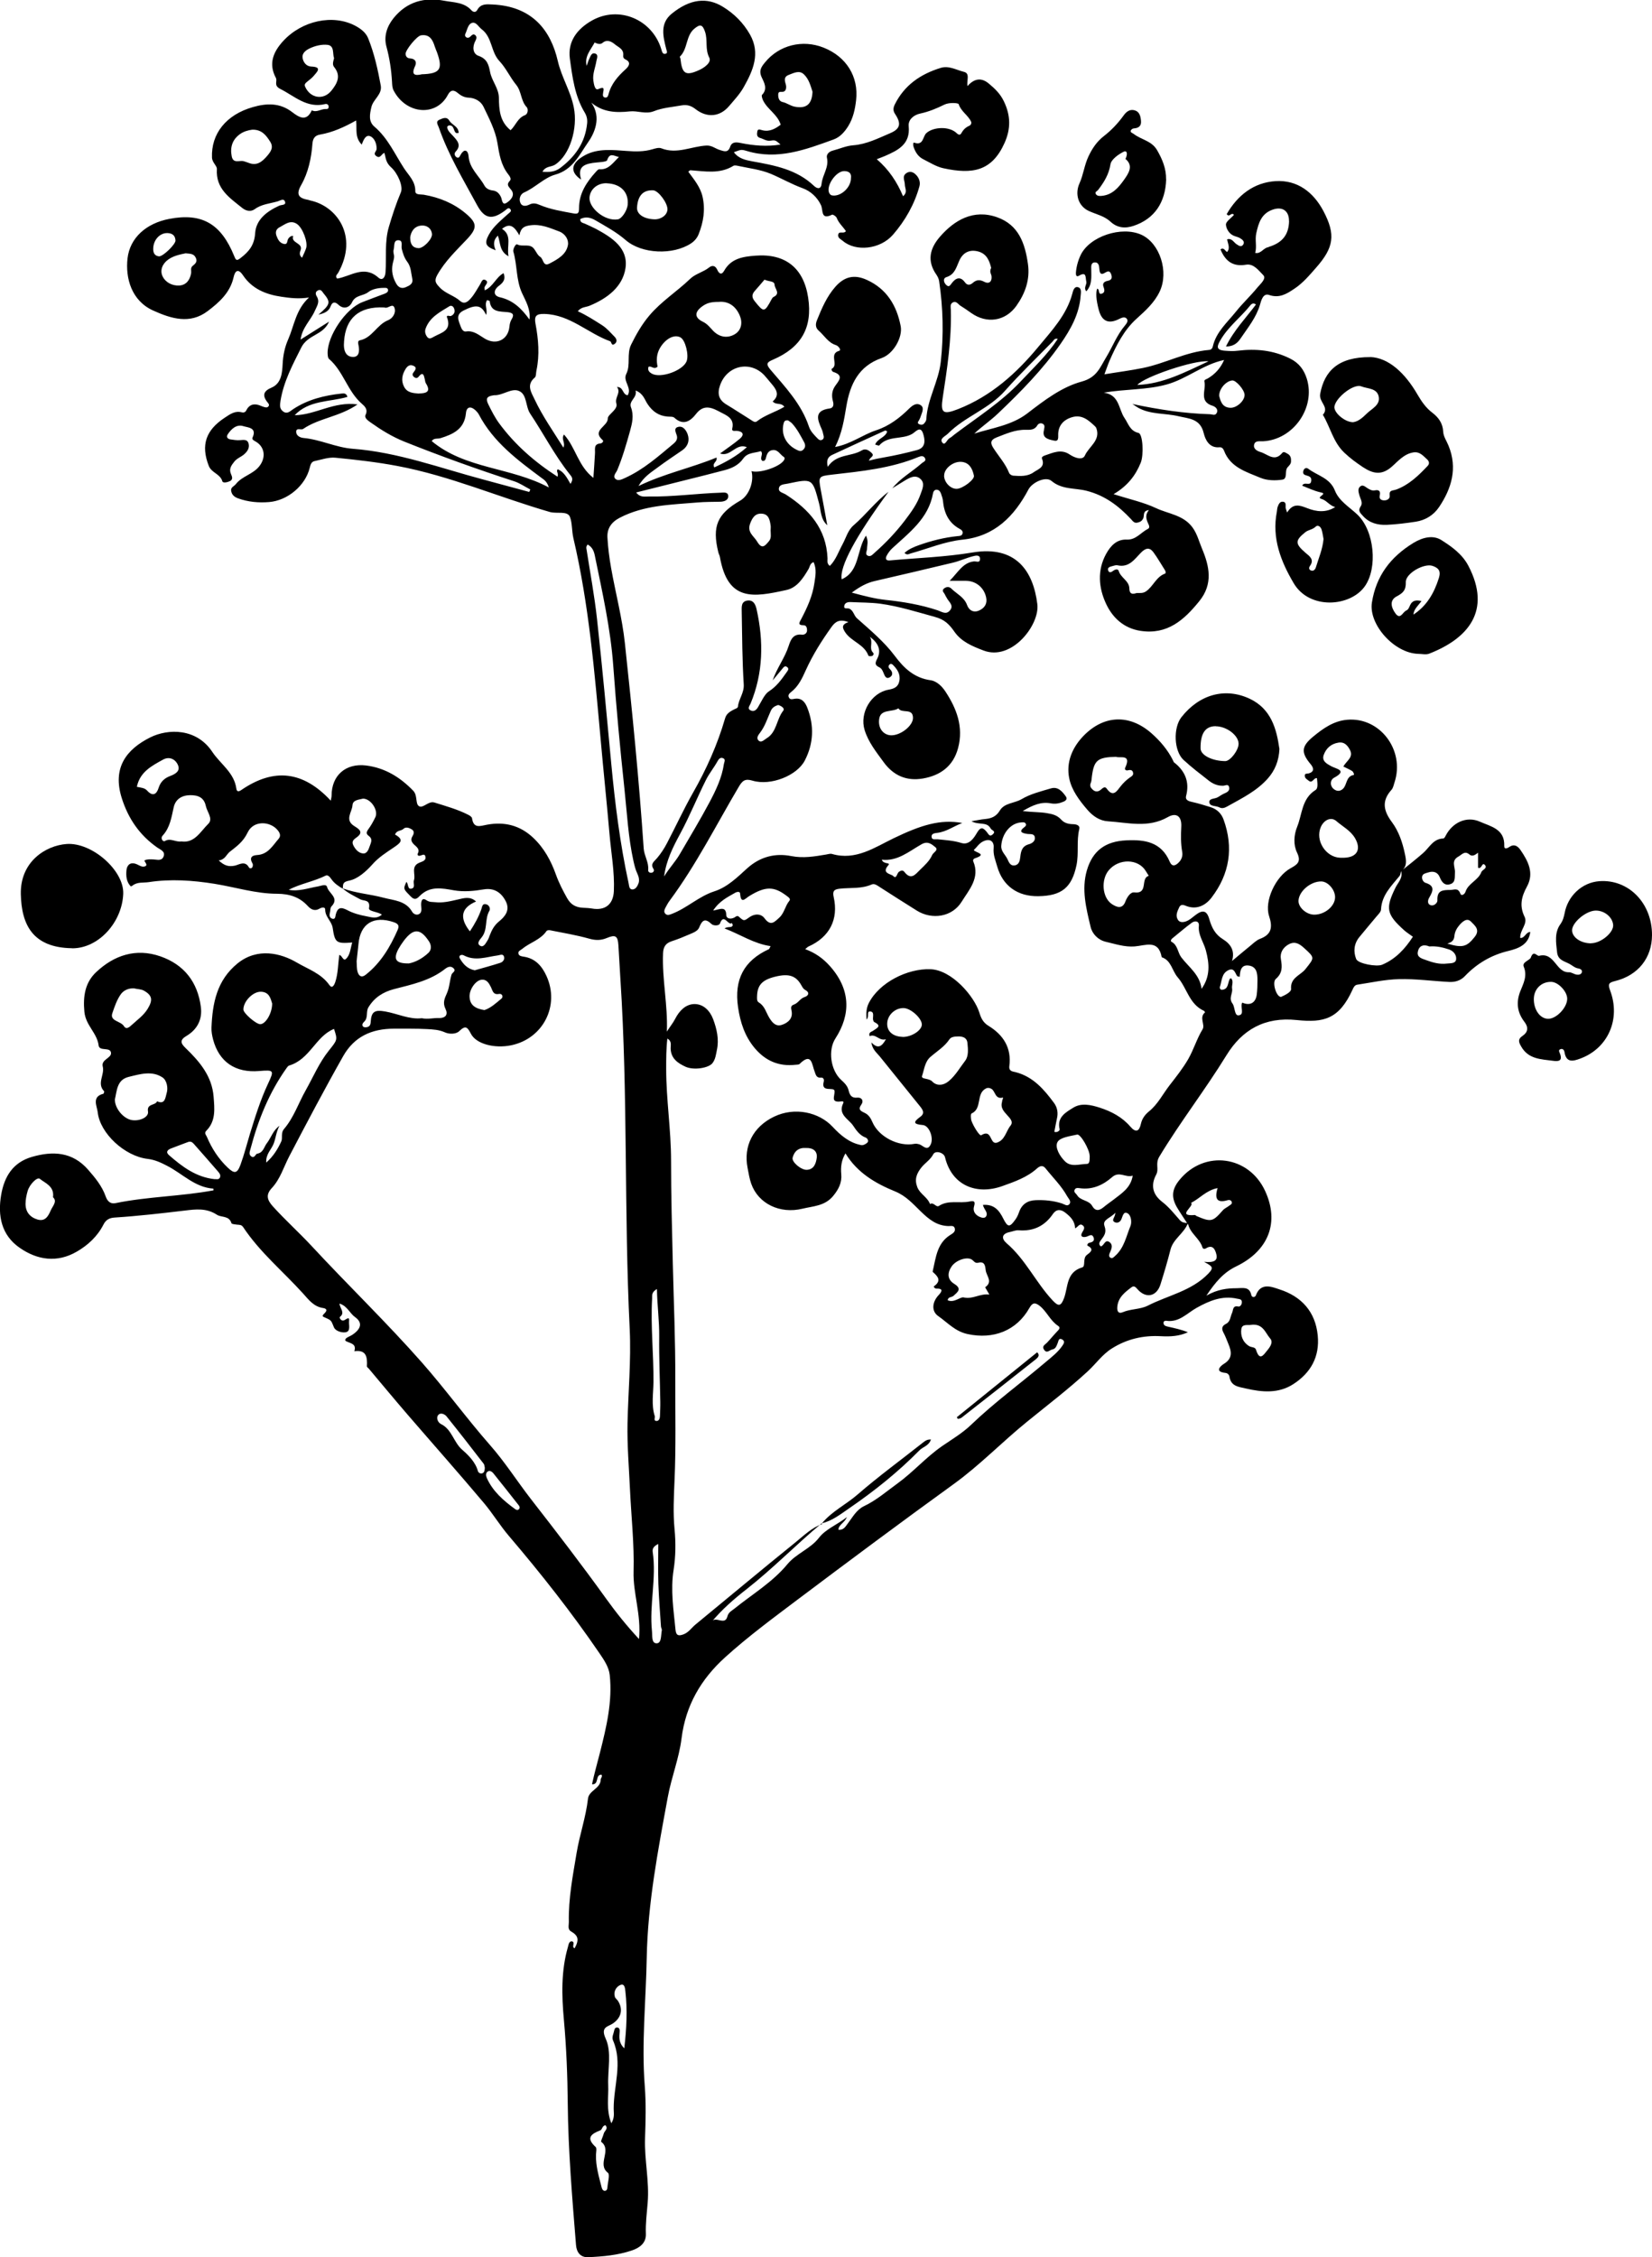 <svg viewBox="0 0 196 267.68" xmlns="http://www.w3.org/2000/svg" id="Layer_2"><g id="Layer_1-2"><path d="m140.96,145.23c-.42-.65-.86-1.29-1.26-1.95-.77-1.26-.69-2.24.27-3.39,2.95-3.56,8.21-2.85,10.14,1.37,1.69,3.68.43,7.05-3.44,8.92-1.49.72-2.46,1.85-3.54,3.47,1.34-.76,2.48-.88,3.62-.88.65,0,1.5-.25,1.71.81.06.31.45.29.54.04.59-1.61,1.97-.98,2.81-.71,2.58.83,4.25,2.62,4.53,5.45.25,2.53-.82,4.44-2.89,5.78-1.76,1.14-3.7.97-5.64.52-.85-.2-1.77-.25-1.94-1.4-.03-.23-.23-.43-.5-.45-1.32-.14-.54-.84-.18-1.06,1.05-.63.95-1.43.56-2.35-.19-.44-.34-.9-.57-1.32-.26-.47-.25-.82.27-1.08.55-.27.51-.86.73-1.31.15-.31.04-.9.73-.75.21.05.42-.21.43-.49.02-.41-.31-.38-.57-.44-1.76-.4-3.29.25-4.77,1.07-1.16.64-2.1,1.78-3.63,1.55-.13-.02-.34.04-.33.26.02.3.25.37.49.43.81.18,1.61.35,2.41.67-1.03.48-2.12.53-3.19.47-2.1-.12-4.05.33-5.83,1.45-1.13.71-1.9,1.82-2.86,2.71-2.29,2.11-4.77,4-7.18,5.96-2.98,2.41-5.63,5.18-8.75,7.43-6.21,4.49-12.36,9.07-18.48,13.67-2.93,2.21-5.89,4.39-8.62,6.86-2.86,2.59-4.68,5.69-5.17,9.62-.29,2.35-1.2,4.61-1.63,6.95-1.16,6.31-2.38,12.61-2.5,19.05-.09,5.09-.63,10.19-.23,15.27.16,2.05.1,4.11.03,6.12-.09,2.6.53,5.13.31,7.7-.1,1.22-.26,2.43-.21,3.67.04,1.08-.74,1.65-1.66,1.96-1.68.57-3.44.72-5.19.8-.89.04-1.37-.56-1.44-1.44-.45-5.6-.93-11.18-.98-16.81-.03-3.28-.16-6.61-.46-9.92-.26-2.87-.34-5.81.49-8.65.08-.26.08-.57.41-.65.56.08-.07.7.38.83.56-1.03.43-1.49-.45-2.01-.41-.24-.23-.73-.24-1.1-.06-2.77.47-5.48.92-8.19.36-2.16,1.1-4.24,1.35-6.43.11-1,1.49-1.18,1.51-2.27,0-.17.23-.33.1-.58-.79-.03-.25,1.2-1.13,1.13.27-1.26.62-2.49.94-3.74.76-3.01,1.5-6.06,1.16-9.21-.1-.95-.68-1.79-1.21-2.57-3.31-4.85-6.94-9.45-10.75-13.92-1.06-1.24-1.91-2.65-2.95-3.89-2.98-3.54-6.05-7-9.08-10.51-1.55-1.8-3.07-3.63-4.6-5.45-.08-.09-.23-.19-.22-.27.06-1.07-.04-1.99-1.49-1.79.29-.92-.5-.92-1-1.2-.19-.11-.02-.34.18-.44.25-.13.51-.24.73-.41.92-.68,1.05-1.37.17-2-.64-.46-.91-1.31-1.84-1.6.04.58.7,1.08.05,1.58-.1.08.11.48.41.43.27-.04.77-.64.67.11-.05.39.25,1.22-.46,1.29-.44.05-1.14-.15-1.33-.59-.33-.76-.24-.81-.99-1.13-.45-.19-.46-.2-.07-.6.33-.35.1-.51-.22-.56-1.11-.16-1.7-.96-2.38-1.72-2.38-2.63-5.14-4.9-7.12-7.89-.2-.29-.46-.25-.73-.28-.23-.03-.62-.06-.65-.17-.28-.93-1.2-.66-1.72-1-1.26-.83-2.55-.65-3.81-.5-2.78.33-5.55.65-8.34.83-.59.04-1.02.24-1.32.84-.71,1.39-1.84,2.44-3.16,3.2-2.32,1.35-4.67,1.01-6.77-.45-2.19-1.51-2.63-3.82-2.2-6.3.37-2.14,1.38-3.82,3.63-4.48,2.51-.73,4.82-.61,6.68,1.51.84.96,1.66,1.95,2.09,3.18.2.57.56.91,1.16.79,3.84-.79,7.78-.8,11.63-1.52,0-.08-.01-.2-.02-.2-2.19-.15-3.66-1.77-5.47-2.7-.75-.39-1.47-.73-2.34-.83-2.7-.32-5.64-3.02-5.91-5.54-.07-.69-.75-1.83.67-2.18.05-.01.12-.26.09-.3-.9-.93.09-1.96-.16-2.93-.22-.84,1.04-.99.98-1.62-.07-.75-1.38-.14-1.47-.88-.18-1.49-1.53-2.36-1.69-3.99-.18-1.91.11-3.49,1.39-4.7,2.13-2.01,4.72-2.88,7.62-1.88,2.82.98,4.43,3.05,4.81,6.01.19,1.48-.43,2.67-1.71,3.43-.79.47-.72.85-.11,1.43,1.66,1.6,3.14,3.33,3.33,5.77.11,1.42.29,2.88-.86,4.04-.3.3-.02.5.07.74.58,1.38,1.38,2.6,2.47,3.64.78.74,1.12.72,1.51-.34.44-1.2.75-2.44,1.12-3.66.62-2.02,1.25-4.04,2.15-5.96.75-1.6.71-1.64-1.05-1.5-2.82.24-4.76-1.07-5.47-3.74-.12-.46-.21-.95-.19-1.42.12-2.89.63-5.59,3.08-7.59,2.37-1.93,5.16-1.22,7.03-.12,1.36.8,2.9,1.29,3.88,2.68.31.44.54.08.69-.34.35-1.04.32-2.13.49-3.24.34.08.46.77.77.49.54-.49.54-1.27.76-1.96-1.88.15-2.06.04-2.32-1.73-.12-.8-.9-1.3-.89-2.18,0-.34-.42-.26-.68-.1-.56.33-1.01.09-1.38-.31-.98-1.08-2.2-1.45-3.63-1.46-2.53,0-4.96-.78-7.44-1.18-2.57-.41-5.19-.6-7.79-.2-.64.1-1.38-.05-1.95.42-.06.05-.18.1-.2.08-.52-.53-.57-1.23-.51-1.89.05-.55.37-1,1.06-.79.34.1.69.39,1,.34.72-.11-.08-.66.11-.75.3-.14.69-.12,1.05-.1.44.02.94.2,1.17-.31.28-.64-.36-.84-.7-1.08-2.12-1.47-3.48-3.45-4.25-5.9-1.12-3.57.53-5.76,3.4-7.19,2.1-1.04,5.47-1.11,7.35,1.73.96,1.44,2.59,2.44,2.85,4.35.05.39.28.38.6.16,3.87-2.65,7.34-2.24,10.6,1.27.04-.24.1-.42.1-.6,0-2.39,1.67-3.87,4.1-3.57,2.23.28,4.04,1.39,5.59,3,.53.55.23,1.51.66,1.81.49.34,1.14-.65,1.85-.42,1.37.43,2.76.81,4.04,1.47.17.09.4.24.42.39.19,1.26.93.93,1.79.77,2.05-.38,3.91.07,5.48,1.56,1.29,1.22,2.1,2.72,2.68,4.34.35.98.81,1.87,1.31,2.77.46.83,1.05,1.13,1.89,1.18.36.02.72.03,1.07.09,1.57.28,2.54-.48,2.61-2.07.1-2.29-.33-4.54-.52-6.8-.32-3.7-.71-7.39-1.04-11.09-.73-8.03-1.39-16.07-3.24-23.95-.2-.85-.13-1.81-.41-2.53-.29-.75-1.55-.35-2.37-.58-6.06-1.75-11.87-4.29-18.1-5.46-2.43-.46-4.9-.74-7.36-.98-.8-.08-1.65.23-2.47.4-.41.09-.49.46-.58.82-.52,2.09-2.62,3.87-4.83,4.04-1.24.1-2.47-.01-3.66-.44-.41-.15-.7-.37-.81-.8-.14-.51.31-.6.54-.89.76-.97,2.05-1.16,2.8-2.14.8-1.03.65-2.33-.54-2.96-.2-.11-.37-.22-.27-.44.54-1.17-.59-1.17-1.09-1.33-.81-.26-1.44.32-1.87.98-.2.31,0,.54.34.59.35.05.71.11,1.07.09.44-.02.94-.16,1.08.43.12.51-.16.92-.54,1.25-.36.31-.83.46-1.15.85-.37.46-.68.88-.4,1.5.13.29.26.64-.14.83-.29.14-.82.25-.89.02-.25-.89-1.28-.99-1.61-1.83-.97-2.48-.34-4.24,1.87-5.7.7-.46,1.23-.86,2.06-.65.18.05.41,0,.51-.22q.47-.97,1.51-.64c.19.06.37.16.56.21.19.06.41.13.56-.05.17-.2,0-.36-.13-.52-.63-.82-.43-1.32.52-1.72,1.19-.51,1.25-1.85,1.3-2.76.05-1.08.26-2.06.67-2.98.71-1.62.89-3.5,2.46-4.94-1.24.19-2.25.06-3.27-.09-1.85-.27-3.48-.93-4.56-2.54-.61-.9-.96-.49-1.12.24-.41,1.82-1.71,2.97-3.07,4-2.1,1.59-4.31.91-6.46-.06-2.58-1.16-3.32-3.84-3.05-6.2.28-2.4,2.18-4.14,4.94-4.67,3.89-.75,6.16.57,7.72,4.42.21.53.31.57.8.18.98-.76,1.59-1.53,1.68-2.91.11-1.63,1.41-2.6,2.86-3.26.26-.12.82-.04.69-.45-.15-.49-.6-.13-.92-.05-.91.26-1.88.32-2.69.92-.46.33-1.02.21-1.46-.14-1.5-1.21-3.18-2.28-3.02-4.63.02-.37-.55-.76-.58-1.34-.12-2.84,1.68-5.1,4.85-6,1.64-.47,3.2-.53,4.67.6.75.57,1.68,1.21,2.32-.22.56.29,1.05-.14,1.58-.15.21,0,.42.03.42-.27,0-.26-.21-.37-.41-.32-2.17.53-3.61-.93-5.32-1.79-.84-.42-.32-.91-.53-1.31-.9-1.68-.32-3.09.88-4.39,2.24-2.42,5.89-3.19,8.53-1.8.66.35,1.26.81,1.53,1.47.73,1.8,1.15,3.71,1.5,5.61.2,1.07-.89,1.63-1.11,2.57-.2.86-.36,1.71.36,2.32,1.6,1.36,2.41,3.24,3.51,4.93.55.85,1.36,1.54,1.34,2.72,0,.47.62.36,1,.42,1.84.32,3.53,1,4.97,2.21,1.39,1.17,1.42,1.74.13,3.1-1.26,1.33-2.59,2.59-3.5,4.22-.4.72-.15.99.31,1.48.69.73,1.68.94,2.41,1.59.54.48,1,.01,1.32-.37.41-.48.71-1.06,1.05-1.6.16-.25.25-.73.65-.5.41.24,0,.54-.11.81-.04.09,0,.21.01.4,1-.44,1.32-1.54,2.23-2.04.29.74-.05,1.13-.57,1.52-.62.47-.69,1.15.13,1.34,1.6.36,2.61,1.38,3.52,2.65.15-1.21-.43-2.16-.88-3.13-.73-1.57-.56-3.33-1.04-4.95-.07-.24.27-.95.46-.84.65.34,1.5-.16,2.01.54.24.32.41.75.72.94.4.24.32,1.2,1.09.8.96-.5,2-1.06,2.2-2.2.11-.61-.3-1.33-1.03-1.61-1.11-.41-2.17-.91-3.45-.73-.7.1-1.11.28-1.28,1.19-.54-.94-1.06-1.58-2.06-.77,1.24.79.53,2,.77,3.25-1.09-.59-.94-1.56-1.26-2.45-.57.54-.54,1.11-.26,1.74-1.21-.44-1.37-.82-.82-1.84.55-1.01,1.44-1.69,2.26-2.45.18-.16.48-.32.32-.55-.23-.33-.44-.03-.67.14-1.5,1.12-2.41.99-3.3-.66-1.63-3.01-3.41-5.95-4.54-9.21-.11-.31-.43-.71.09-.92.37-.15.84-.42,1.17.13.3.51,1.1.67,1.09,1.45-.16,0-.26.03-.3,0-.34-.24-.2-.92-.82-.9-.09,0-.25.14-.24.2.06.47.41.73.71,1.06.48.53,1.03,1.09.3,1.85-.18.19-.14.49.07.64.31.24.42-.1.52-.27.49-.85.9-.44.94.17.11,1.47,1.25,2.33,1.88,3.48.2.37.58.54,1,.59.49.06.77.36.97.79.14.31.12,1.02.68.66.44-.28,1.03-.87.55-1.5-.32-.42-.65-.62-.16-1.13.18-.19-.04-.53-.22-.75-.86-1.1-1.06-2.38-1.28-3.74-.25-1.48-.99-2.89-1.65-4.27-.31-.64-.99-1.04-1.77-1.07-.5-.02-.92-.24-1.29-.56-.47-.4-.86-.36-1.16.22-1.38,2.64-4.95,2.32-6.43-.49-.18-.34-.18-.67-.2-1.03-.08-1.43-.29-2.82-.67-4.22-.32-1.19.06-2.37.86-3.36,1.58-1.95,3.66-2.5,6.02-2.05,1.11.21,2.34.16,3.21,1.13.2.22.51.3.7-.05.41-.75,1.1-.67,1.78-.64,4.71.21,6.92,3.02,7.77,6.71.45,1.94,1.52,3.57,1.9,5.51.49,2.47-.46,5.64-2.23,6.78-.45.29-1.13.15-1.49.84.81.06,1.48.01,2.09-.44,1.79-1.34,2.99-3.03,3.21-5.32.04-.45-.04-.85-.28-1.25-1.19-1.96-1.47-4.21-1.77-6.41-.28-2.05.89-3.53,2.59-4.5,3.2-1.83,7.18-.17,8.26,3.39.09.3.15.61.48.54.32-.07.16-.34.1-.58-.37-1.48-.77-3.02.66-4.18,2.15-1.75,4.18-1.98,6.06-.82,1.36.83,2.45,1.93,3.23,3.31,1.25,2.23.35,4.26-.74,6.2-.46.83-1.13,1.54-1.75,2.27-1.09,1.29-2.63,1.42-3.98.36-.51-.4-1.02-.56-1.67-.44-1.1.2-2.23.27-3.28.69-.96.38-1.91-.08-2.84.02-1.62.17-3.16.13-4.57-1.03,1.24,1.75.36,3.64-.42,4.74-.97,1.38-1.78,3.22-3.87,3.79-1.3.36-2.37,1.54-3.7,2.12-.43.19-.65.76-.42,1.25.22.46.71.35,1.06.18.45-.23.82-.13,1.24.05,1.26.53,2.61.74,3.94.99.61.12.71-.02.71-.65,0-1.73.91-3.08,2.03-4.31.1-.11.25-.28.37-.27,1.09.09,1.58-.73,2.33-1.45-.63-.14-1.08-.56-1.4.38-.08.23-1.12.23-1.7.32-1.23.18-1.8.63-1.38,1.98-1.56-1.03-1.02-2.13.54-2.94,1.49-.77,3.2-.58,4.84-.46,1.05.08,2.07.1,3.08-.2.34-.1.76-.23,1.06-.11,1.84.73,3.57-.24,5.35-.33.63-.03,1.04.36,1.56.52.52.16.99.38,1.25-.38.2-.59.71-.55,1.21-.45,1.57.32,3.14.46,4.76.19-.57-.49-.58-.55-1.17-.46-.5.08-.84-.21-1.25-.32-.44-.12-.38-.5-.33-.78.06-.35.36-.19.58-.14.89.23,1.59-.2,2.19-.65-.35-1.21-1.55-1.79-2.08-2.87-.1-.21-.22-.58-.13-.67.7-.71.24-1.48-.03-2.06-.39-.81-.05-1.27.39-1.8,1.66-2.04,4.44-2.74,6.95-1.74,2.69,1.07,4.17,3.44,3.85,6.23-.12,1.07-.35,2.13-.93,3.07-.43.69-.97,1.31-1.74,1.59-3.33,1.21-6.66,2.47-10.31,1.36-.71-.22-.74-.12-1.52.15.55.76,1.38.93,2.17,1.08,2.65.48,5.27.95,7.33,2.91.4.38.85.42.91-.27.1-1.04.89-1.92.63-3.06-.09-.4.24-.73.69-.85.81-.21,1.6-.57,2.42-.63,1.59-.12,2.97-.83,4.38-1.43,1.23-.52,1.35-1.15.59-2.29-.26-.39-.22-.73-.03-1.12,1.14-2.3,3.07-3.61,5.45-4.34.97-.3,1.85.25,2.75.47.75.18.32.95.42,1.69.84-.94,1.67-1.01,2.51-.32.73.6,1.39,1.23,1.82,2.14.8,1.67.83,3.23.07,4.93-1.5,3.33-3.78,3.75-7.26,2.99-.83-.18-1.59-.67-2.37-1.06-.61-.3-.95-.84-1.16-1.47-.06-.18-.09-.56.08-.5,1.1.39,1-.73,1.43-1.13.83-.76,2.74-.84,3.6,0,.24.23.43.25.56,0,.22-.4.51-.69.93-.87.2-.08.31-.32.22-.5-.36-.76-1.19-1.2-1.47-2.07-.05-.15-1.12-.22-1.68.05-.93.46-1.87.85-2.9,1.07-.71.15-1.43.69-1.35,1.49.21,2.16-1.27,2.86-2.82,3.54-.25.11-.51.2-.97.38,1.45,1.24,2.41,2.71,3.12,4.39.58-.48.21-.95.21-1.39,0-.45-.36-.96.16-1.33.32-.23.68-.22,1,.03.49.38.72.97.58,1.49-.59,2.16-1.7,4.1-3.14,5.76-1.55,1.78-4.45,2.02-5.94.75-.23-.2-.61-.34-.57-.71.06-.56.65-.07.92-.46-.33-.51-.85-.94-1.09-1.57-.07-.18-.44-.43-.55-.38-1.38.67-1.03-.53-1.32-1.14-.44-.93-1.24-1.66-2.15-1.99-1.32-.48-2.53-1.18-3.81-1.72-1.24-.51-2.55-.65-3.83-.93-.19-.04-.45-.1-.59-.02-1.62,1.01-3.38.65-5.11.53-.06,0-.12.08-.25.17.67.92,1.42,1.79,1.69,2.96.35,1.55.11,3.01-.46,4.45-.18.45-.49.82-.9,1.09-2.13,1.41-5.85,1.27-7.76-.39-1.1-.95-2.36-1.63-3.6-2.35-.58-.34-1.17-.46-1.79-.14-.01.44.32.44.56.55.43.2.88.39,1.3.61,1.89,1.02,3.86,2.27,3.51,4.65-.33,2.23-2.18,3.61-4.27,4.47-.43.18-.96.12-1.39.65,1.04.47,1.96,1.07,2.89,1.66.59.38,1.01.9,1.48,1.37.22.22.36.58.01.84-.41.31-.37-.25-.54-.31-2.65-.95-4.76-3.16-7.8-3.24-1-.03-1.22.28-1.06,1.15.35,1.85.51,3.71.11,5.58-.06.27-.02.66-.18.8-1.05.88-.44,1.75-.03,2.61.93,1.98,2.19,3.76,3.41,5.71.28-.61-.3-.98.07-1.55,1.39,1.52,1.67,3.74,3.49,5.14.07-1.03.14-1.97.19-2.91.03-.49-.18-1.1.63-1.17.24-.02.43-.27.28-.4-1.34-1.17.63-1.61.61-2.57-.01-.47,1.23-1.05,1.02-1.75-.23-.78.59-1.28.07-1.98.8,0,.63.92,1.27.98.54-.88-.6-1.66-.17-2.52.55-1.1.02-2.35.58-3.49.61-1.23,1.27-2.39,2.15-3.43,1.42-1.69,3.29-2.86,4.86-4.37.61-.59,1.55-.79,2.24-1.34.35-.28.73-.25.96.26.19.43.49.72.83.12.82-1.46,2.24-1.67,3.7-1.78,3.55-.28,5.73,1.46,6.26,4.97.54,3.54-.8,5.92-4.19,7.37-.67.29-.87.48-.3,1.16,1.77,2.08,3.68,4.07,4.58,6.76.19.58.63,1.01,1.05,1.44.15.16.34.24.54.12.2-.12.2-.33.14-.53-.06-.23-.1-.47-.2-.69-.5-1.13-.97-2.22.93-2.48.38-.05.53-.35.4-.82-.17-.61-.17-1.23.24-1.83.38-.56,1.14-1.27-.2-1.68-.17-.05-.27-.33-.18-.38.86-.46-.41-1.77.88-2.13.28-.08-.1-.58-.39-.67-.93-.29-1.38-1.14-2.06-1.73-.38-.33-.38-.77-.2-1.21.57-1.41,1.16-2.81,2.18-3.97,1.08-1.23,2.26-1.51,3.76-.82,2.35,1.07,3.53,3.04,4,5.48.25,1.33-.86,3.29-2.26,3.78-2.75.96-3.74,3.12-4.18,5.68-.27,1.61-.51,3.22-1.34,4.87,1.88-.35,3.26-1.45,4.86-1.98,1.56-.51,2.82-1.48,3.96-2.61.39-.38.82-.64,1.25-.42.55.28.28.83.12,1.28-.06.19-.13.38-.23.55-.11.18-.27.34.02.48.19.09.41.09.56-.07.13-.14.27-.33.28-.51.12-2.4,1.46-4.47,1.72-6.85.35-3.2.27-6.38-.2-9.55-.04-.26-.17-.53-.32-.75-1.15-1.64-.79-3.12.43-4.52,1.69-1.94,3.95-3.29,6.76-2.3,2.59.91,3.33,3.14,3.67,5.56.26,1.84-.33,3.48-1.38,4.96-1.31,1.82-3.5,2.15-5.35.84-.42-.3-.85-.6-1.29-.87-.28-.18-.5-.62-.92-.37-.33.19-.22.58-.21.88.09,3.5-.43,6.93-.96,10.37-.29,1.85.02,2.09,1.81,1.39,3.91-1.53,6.93-4.24,9.55-7.41,1.59-1.92,3.35-3.78,4.02-6.31.08-.3.2-.84.64-.75.49.11.37.65.34,1.02-.15,2.15-1.18,3.98-2.36,5.68-2.13,3.06-4.73,5.7-7.43,8.27-.9.86-1.92,1.55-2.83,2.4,2.16-.68,4.45-.98,6.3-2.4,2-1.54,4.08-3.13,6.45-3.77,1.8-.49,2.17-1.68,2.9-2.88.76-1.25,1.27-2.64,2.23-3.77.19-.23.46-.57.17-.85-.25-.23-.62-.04-.89.09q-1.86.93-2.39-1.1-.46-1.74-.19-2.51c.34.07.08.73.53.6.4-.11.36-.45.23-.79-.18-.47.1-.66.51-.74.5-.1.53-.41.38-.8-.17-.45-.42-.34-.75-.14-.53.33-.61-.09-.64-.47-.02-.39-.1-.8-.55-.77-.5.03-.41.56-.41.86,0,.89.12,1.79-.59,2.57-.36-.45.1-.8,0-1.17-.12-.44.07-1.24-.87-.68-.36.21-.37-.18-.36-.38.06-.72.25-1.41.56-2.07,1.06-2.22,4.85-3.48,7.21-2.41,2.19,1,3.29,4.4,2.16,6.75-.63,1.32-1.68,2.25-2.76,3.23-1.47,1.33-2.39,3.15-3.19,4.98-.2.47-.36.96-.6,1.59,1.57-.26,3.08-.45,4.56-.75,2.66-.54,5.09-1.91,7.84-2.14.27-.02.41-.17.47-.45.4-1.7,1.71-2.81,2.74-4.1.79-.99,1.73-1.86,2.53-2.84.36-.44,1.13-1.07.7-1.49-.53-.52-1.11-1.38-2.03-1.23-1.59.27-2.47-.44-3.04-1.82.42-.27.53.19.79.31.4-.48.08-.97,0-1.5.56-.16.77.34,1.09.56.28.19.58.42.82.06.22-.35-.11-.6-.38-.76-.23-.14-.52-.18-.78-.3-.55-.25-.87-.86-.89-1.3-.02-.36.6-.76.95-1.16-.32-.39-.53.38-.86-.09,1.28-2.22,3.2-3.75,5.8-3.91,2.58-.16,4.48,1.3,5.67,3.54,1.49,2.82,1.24,4.34-.88,6.74-.79.9-1.57,1.83-2.58,2.49-.88.59-1.75,1.15-2.98.73-.71-.25-.94.65-1.08,1.15-.45,1.54-1.45,2.74-2.32,4.03-.37.54-.84.93-1.72.93.95-1.94,2.37-3.38,3.56-4.98-.3-.24-.54-.07-.67.1-1.13,1.42-2.63,2.53-3.55,4.14-.38.66-.59,1.16.53,1.24.52.04,1.02.07,1.54,0,2.14-.26,4.18-.07,6.18.92,1.1.54,1.67,1.36,2,2.39,1.08,3.45-1.6,7.25-5.2,7.43-.38.02-.91-.11-1.04.37-.15.54.38.8.76.91.83.24,1.65,1.21,2.56.11.2-.24.43-.01.64.09.38.2.43.55.41.92-.01.31-.24.49-.42.7-.36.43.04,1.35-.6,1.45-.84.13-1.82.11-2.59-.21-1.68-.71-3.59-1.23-4.34-3.23-.09-.24-.27-.43-.54-.4-1.23.12-1.69-.93-1.87-1.68-.41-1.73-1.77-1.71-2.99-2-1.58-.38-3.27-.18-4.76-.99-.16-.09-.31-.2-.71-.46,3.22.68,6.17,1.12,9.16,1.21.31,0,.66.23.85-.16.23-.46-.25-.76-.47-.83-1.72-.51-.75-1.91-1-2.9-.05-.2.25-.26.42-.36.84-.5,1.48-1.18,1.92-2.18-2.51.53-4.44,2.26-6.83,2.91-2.41.66-4.89.52-7.44.97,1.87.24,1.73,1.95,2.46,3.01.45.65.63,1.52,1.65,1.76.53.12.64,2.61.27,3.53-.61,1.51-1.56,2.75-3.22,3.73,1.9.61,3.55.96,5.04,1.66,1.46.69,3.24.8,4.33,2.3.56.78.76,1.65,1.11,2.48.9,2.13,1.34,4.22-.32,6.26-1.81,2.23-3.78,4-6.98,3.51-2-.31-3.32-1.59-4.07-3.2-.88-1.87-1.08-3.97.01-5.94.53-.95,1.25-1.73,2.43-1.68,1.11.05,1.68-.85,2.52-1.27.31-.16.08-.51-.02-.75-.21-.49-.3-.96.14-1.48-.76.08-.53.62-.66.94-.14.35-.38.48-.71.55-.38.08-.53-.17-.76-.42-1.47-1.57-3.1-2.81-5.28-3.36-1.38-.35-2.91-.12-4.15-1.17-.69-.58-2.29.18-2.73,1.01-1.69,3.19-4.01,5.56-7.84,5.96-2.12.22-4.09,1.07-6.13,1.63-.22.06-.43.25-.74-.06.51-.46,1.12-.71,1.74-.93,1.47-.52,2.98-.9,4.54-1.06.23-.02.51-.01.6-.29.09-.28-.11-.46-.33-.57-1.33-.72-1.86-1.91-1.99-3.35-.03-.27-.13-.54-.22-.81-.08-.23-.21-.45-.48-.48-.31-.04-.45.23-.48.44-.54,2.97-2.81,4.63-4.83,6.5-.26.24-.48.54-.65.85-.2.36-.13.64.37.59,3.27-.3,6.56-.4,9.79-.94,5.18-.87,7.22,2.22,7.7,6.13.3,2.46-3.04,6.78-6.39,5.49-1.34-.51-2.62-1.04-3.45-2.23-.6-.86-1.15-1.44-2.31-1.75-2.15-.59-4.28-1.27-6.5-1.57-1.14-.15-2.31-.13-3.47-.19-.34-.02-.7.06-.78.41-.11.48.34.28.56.36.53.2.55.81.95,1.16,1.57,1.4,3.21,2.76,4.47,4.44,1.11,1.49,2.33,2.63,4.26,2.9.76.11,1.38.76,1.77,1.36,1.32,2.01,2.15,4.18,1.49,6.67-.57,2.16-2.1,3.26-4.17,3.62-1.91.33-3.49-.31-4.68-1.96-.87-1.2-1.79-2.33-2.24-3.78-.63-2.03.77-4.42,2.84-4.79.61-.11,1.14-.29,1.28-1.04.15-.82-.25-1.38-.76-1.9-.11-.12-.28-.18-.42-.03-.17.18-.11.37.05.52.37.35.39.77-.03.99-.45.24-.59-.23-.73-.56-.11-.26-.22-.51-.5-.64-.49-.24-.53-.46-.24-1.01.5-.94.19-1.84-.87-2.6.43.68-.15,1.34.38,1.88.13.13.03.34-.12.39-.13.05-.4.03-.43-.03-.49-1.37-2.04-1.67-2.77-2.8-.33-.51-.44-.9.4-1.19-1-.36-1.51-.12-2,.57-1.17,1.63-2.23,3.31-3.06,5.14-.43.95-.86,1.89-1.71,2.56-.21.17-.47.38-.28.7.15.26.42.17.65.13.86-.14,1.26.4,1.52,1.06.83,2.13.75,4.24-.3,6.26-.92,1.79-4.04,3.03-6.19,2.39-.9-.27-1.21-.01-1.65.74-2.68,4.53-5.05,9.25-8.2,13.5-.19.25-.34.54-.49.82-.13.25-.24.54.03.76.25.2.49.06.77-.04,1.78-.69,3.17-2.07,5.01-2.66,1.55-.5,2.72-1.67,3.89-2.73,1.55-1.39,3.33-1.82,5.22-1.45,1.44.28,2.76.05,4.13-.18.24-.04.5-.13.71-.07,2.81.82,5.07-.78,7.33-1.87,3.22-1.55,5.53-2.28,8.13-1.8-1,.36-1.87,1.04-2.98,1.17-.31.04-.73.08-.66.51.05.36.45.22.71.25.95.1,1.89.15,2.82.44.93.29,1.5-.61,1.85-1.21.47-.8.76-.57,1.16-.1.21.25.33.63.71.29.43-.39-.11-.46-.24-.69-.47-.87-1.4-.37-2.28-.87.67-.11,1.14-.22,1.61-.26.75-.07,1.32-.29,1.76-1.02.54-.9,1.73-.84,2.58-1.34,1.04-.62,2.28-.92,3.46-1.27.83-.25,1.34.33,1.77.93.22.31.04.51-.26.64-.49.21-.97.3-1.51.2-1.11-.21-2.08.17-3.33.91,1.17.15,2.03.11,2.86.25.72.12,1.24.26,1.7.77.38.42.88.53,1.41.54.39.01.84.13.74.57-.35,1.42-.04,2.88-.33,4.28-.56,2.68-1.77,3.64-4.5,3.69-2.49.05-4.26-1.23-4.91-3.53-.2-.72-.5-1.37-.42-2.19.07-.66-.33-1.22-1.25-.78-.5.25-.73.68-1.11,1.03.21.32,1.66.47.15.97-.16.05-.28.19-.21.37.83,1.96-.51,3.38-1.38,4.79-1.12,1.81-3.5,2.17-5.3,1.06-1.47-.91-2.92-1.85-4.38-2.78-.3-.19-.64-.48-.99-.33-1.22.54-2.52.36-3.78.5-.67.07-.89.27-.73.99.6,2.66-.5,4.76-2.99,5.87-.1.04-.18.14-.39.31,1.17.43,2.09,1.08,2.87,1.94,2.54,2.8,2.56,5.8.71,8.66-.88,1.36-.59,3.74.69,4.91.4.36.76.72.88,1.24.14.57.35.93,1.04.86.55-.05.76.41.49.79-.47.65-.07.8.4,1.03.45.22.69.6.89,1.07.74,1.75,3.09,2.96,4.99,2.59.21-.04.37,0,.57.05.45.13.96.9,1.37,0,.36-.78-.19-2.22-.94-2.28-1.15-.1-1.17-.35-.3-.98.56-.41.3-.82-.02-1.22-1.59-1.97-3.19-3.94-4.78-5.92-.37-.46-.89-.82-1.01-1.68.79.84,1.26.47,1.73-.38-.8.26-1.2-.69-1.94-.36-.15-.48.23-.5.43-.65.4-.3,1.1-.54.13-1.02-.1-.05-.16-.27-.16-.41,0-.35.15-.84-.35-.85-.44-.01-.06.61-.4.96-.08-.79-.03-1.4.27-1.98,1.25-2.42,4.56-4.08,7.28-3.99,2.57.08,5.22,3.23,5.81,5.11.21.68.44,1.2,1.09,1.6,1.77,1.08,2.76,2.62,2.48,4.78-.08.64.44.64.75.72,2.08.54,3.37,2.05,4.56,3.66.38.52.5,1.16.34,1.83-.12.53-.21,1.07-.31,1.59.39.11.66-.18.63-.3-.36-1.44.75-2.03,1.62-2.57.95-.59,2.08-.34,3.14,0,1.39.45,2.66,1.12,3.62,2.24.68.79,1.07.55,1.26-.32.14-.63.49-1.09.95-1.47,1.07-.86,1.66-2.09,2.48-3.14.77-.99,1.54-1.96,2.18-3.06.66-1.15,1.02-2.42,1.71-3.55.33-.54-.45-1.4.29-2,0,0-.06-.15-.12-.18-1.76-.78-2.02-2.71-3.11-3.96-.68-.77-.77-2.03-1.91-2.4-.39-2.15-1.92-1.38-3.22-1.28-1.17.09-2.29-.29-3.41-.55-.91-.21-1.61-.92-1.81-1.78-.52-2.19-1.1-4.43-.44-6.69.69-2.36,2.22-3.44,4.66-3.56,2.22-.11,4.17.19,5.17,2.53.29.67.71.47,1.11.05.33-.35.45-.79.37-1.22-.18-.99-.16-1.97-.11-2.98.07-1.22-.57-1.73-1.61-1.13-2.33,1.32-4.72.64-7.09.49-.98-.06-1.79-.61-2.45-1.38-.95-1.1-1.86-2.32-2.14-3.7-.39-1.91.34-3.67,1.72-5.08,2.4-2.45,5.42-2.56,8.01-.3,1.06.93,1.96,1.99,2.59,3.26.04.07.05.17.11.21,1.32,1.03,1.87,2.32,1.43,4-.11.41.22.59.64.68.77.17,1.53.4,2.29.64.72.23,1.25.73,1.51,1.44,1.22,3.34.73,6.47-1.41,9.27-.72.95-1.8,1.5-3.07.98-.38-.16-.62-.15-.78.19-.21.46-.47.96-.15,1.47.19.31.55.31.87.22.47-.14.82-.48,1.2-.77.87-.67,1.36-.57,1.66.49.29,1,.69,1.8,1.62,2.37.89.55,1.45,1.35,1.07,2.58.71-.59,1.42-1.2,2.14-1.78.37-.3.73-.67,1.16-.84,1.4-.52,1.54-1.38,1.1-2.71-.59-1.78.77-4.68,2.53-5.66.81-.45,1.32-.76.78-1.88-.44-.91-.38-2.06.02-3.05.61-1.5.53-3.33,2.18-4.36.34-.21.21-.89.17-1.4-.39-.09-.53.67-.98.3-.18-.15-.42-.26-.46-.52-.06-.4.25-.29.46-.35.74-.21.56-.7.23-1.09-1.17-1.39-1.1-2.12.31-3.28,1.19-.98,2.43-1.85,4.01-1.99,3.9-.35,6.89,3.61,5.63,7.43-.1.3-.16.66-.36.88-1.19,1.32-.95,2.49.06,3.84.8,1.08,1.25,2.4,1.53,3.75.16.75.31,1.52-.46,2.07-.05.19-.06.42-.17.55-.97,1.2-2.12,2.27-2.2,3.98-.01.3-.36.61-.58.88-.66.8-1.34,1.59-1.99,2.39-.64.78-.73,1.71-.38,2.6.23.57,2.45.95,3.08.68,1.62-.68,2.73-1.9,3.65-3.32-.35-.26-.73-.49-1.05-.78-2.09-1.88-2.22-2.59-1.02-5.03.3-.62.91-1.15.67-1.97.87-.7,1.75-1.39,2.59-2.12.76-.65,1.2-1.72,2.42-1.75.1,0,.22-.2.28-.33.8-1.56,2.48-2.37,4.07-1.66,1.25.56,2.96.85,2.88,2.87-.02.46.38.28.61.12.6-.41,1.03-.06,1.32.37.9,1.31,1.64,2.72.77,4.32-.65,1.19-.93,2.28-.29,3.59.42.85-.59,1.6-.51,2.52.56.02.64-.69,1.19-.72-.19,1.53-1.44,1.97-2.58,2.25-2.06.49-3.76,1.5-5.2,3.01-.51.53-1.17.71-1.86.67-1.98-.1-3.97-.38-5.94-.33-1.66.04-3.31.41-4.96.66-.29.04-.44.33-.55.59-1.59,3.48-3.39,3.94-6.62,3.6-3.8-.4-6.48,1.15-8.34,4.18-2.52,4.1-5.48,7.9-7.97,12.03-.5.84,0,1.44-.37,2.13-.64,1.2-.47,2.32.74,3.24.78.6,1.41,1.4,2.07,2.15.28.32.62.32.96.35-.44,1.21-1.74,1.85-2.07,3.15-.35,1.39-.76,2.76-1.19,4.13-.45,1.42-1.69,1.69-2.68.61-.23-.25-.42-.54-.77-.27-.79.6-1.57,1.19-1.67,2.32-.05.58.18.83.64.63.96-.41,2.06-.32,2.98-.78,2.4-1.23,5.17-1.72,7.18-3.8.71-.74.46-.87-.51-1.4,1.11.12,1.67-.1,1.46-.9-.14-.56-.43-1.2-1.24-.69-.18.11-.36.03-.4-.09-.33-1.12-1.53-1.71-1.73-2.9Zm-100.34-39.89c1.58.59,3.27.69,4.88,1.12,1.23.33,2.64.34,3.4,1.67.13.23.46.41.73.31.42-.15.38-.55.35-.91-.05-.47,0-1.19.6-.78.4.27.72.2,1.04.24.91.11,1.81-.11,2.71-.32.69-.16,1.46-.41,2.15.24q-2.65,1.12-.73,3.54c.56-.85,1.03-1.69,1.36-2.63.1-.28.1-.71.58-.58.37.1.52.53.37.78-.58.98-.16,2.22-.92,3.15-.21.26-.65.73-.15,1,.4.21.65-.33.86-.66.11-.16.17-.36.24-.55.25-.65.53-1.21,1.13-1.7.65-.53,1.33-1.28.8-2.35-.55-1.11-1.44-1.63-2.61-1.44-1.19.2-2.38.32-3.57.11-1.42-.25-2.83-.54-4.02.65-.3.3-.58.6-1.08.09-.86-.88-.93-.87-.52-1.74.25.25.12.89.57.81.55-.1.2-.67.32-1,.24-.68-.42-1.63.64-2.08.3-.13.8-.23.73-.67-.08-.55-.5-.12-.77-.15-.15-.01-.2-.15-.15-.25.29-.55-.13-.79-.44-1.09-.27-.27-.44-.56-.2-.95.17-.28.3-.61-.06-.84-.31-.19-.72-.34-1-.06-.29.27-.8.14-.99.67,1.14.64.63,1-.18,1.55-.87.59-1.77,1.15-2.51,1.99-.74.83-1.73,1.72-2.74,1.92-.85.17-.72.47-.77.96-.52-.3-1.01-.63-1.36-1.14-.16-.23-.41-.54-.67-.41-1.41.7-2.98.95-4.39,1.68,1.21.23,2.33-.21,3.48-.4.38-.06.97-.35,1.08.08.19.75,1.5,1.28.51,2.3-.16.17-.11.53-.19.8-.09.33.04.6.33.66.34.07.32-.29.37-.49.21-.84.59-.95,1.37-.54.69.37,1.49.59,2.26.73.57.1,1.22.37,1.85-.2-.53-.36-1.6-.37-1.53-.76.19-1.06-.62-.82-1.04-1.05-.73-.4-1.49-.75-2.12-1.32Zm65.21-47.39c.98-1.24,2.38-1.99,3.54-3.02.2-.18.57-.25.36-.62-.18-.29-.47-.23-.75-.12-3.29,1.36-6.8,1.7-10.29,2.1-1.55.18-1.61.22-1.32,1.76.27,1.41.52,2.83.78,4.24-.81-.73-.74-1.73-.98-2.62-.78-2.93-.76-2.94-3.69-2.32-.41.09-1,.06-1.07.57-.06.46.51.52.83.73,2.77,1.78,4.8,4.05,4.94,7.56.01.29-.1.64.28.9.72-.73,1.03-1.7,1.5-2.56.42-.77.63-1.67,1.32-2.26,1.45-1.25,2.61-2.81,4.14-3.97-3.91,5.31-5.84,8.91-5.56,10.38,2.15-.94,1.75-3.43,2.88-5.18.33.68.13,1.11.13,1.54,0,.29-.29.68.11.85.33.15.59-.19.82-.39,1.29-1.14,2.47-2.38,3.52-3.75.75-.99,1.49-1.98,1.9-3.17.21-.59.55-1.28,0-1.79-.6-.56-1.27-.18-1.87.18-.51.31-1.02.63-1.53.94Zm-8.33,122.74l-.03-.03c-3.02,2.52-5.78,5.36-8.88,7.79-1.5,1.17-2.93,2.41-4.19,3.92.47-.83,1.6.48,1.9-.67.13-.5.48-.65.82-.92,2.13-1.72,4.53-3.14,6.3-5.28,1.06-1.28,2.72-1.81,3.74-3.13.82-1.05,2.07-1.49,3.33-2.46-.35.74-.99.9-1.02,1.5.65.07.85-.4,1.14-.77.57-.74,1-1.6,1.93-2.04,1.45-.69,2.66-1.75,3.96-2.69,1.86-1.35,3.37-3.1,5.28-4.42,1.15-.79,2.41-1.54,3.4-2.49,2.8-2.69,5.93-4.96,8.87-7.46.7-.59,1.43-1.14,1.96-1.9.18-.27.42-.57,0-.8-.42-.22-.42.2-.52.43-.14.33-.22.69-.66.77-.31.06-.61.5-.94.05-.33-.45.09-.61.33-.86.41-.43.79-.9,1.2-1.33.21-.22.46-.45.11-.67-.93-.61-1.33-1.7-2.18-2.37-.52-.4-.84-.42-1.21.24-1.53,2.73-4.3,3.76-7.33,3.11-1.5-.32-2.39-1.37-3.5-2.14-.84-.59-.7-1.68.05-2.48.28-.3.7-.81-.26-.77-.18,0-.37-.22-.29-.28.93-.66.46-1.18-.14-1.7-.02-.02-.01-.08,0-.12.37-1.58.49-3.28,2.08-4.27.27-.17.6-.35.54-.72-.07-.46-.49-.32-.78-.33-1.37-.05-2.28-.78-3.25-1.72-.9-.87-1.75-1.85-3.04-2.38-2.33-.95-4.51-2.21-5.91-4.52-.48.8-.58,1.61-.5,2.46.09,1.01-.3,1.79-.96,2.59-.99,1.2-2.36,1.2-3.64,1.51-2.68.65-5.24-.59-6.08-2.96-.21-.6-.31-1.24-.43-1.86-.52-2.61.66-4.9,3.13-6.09,2.49-1.2,5.35-.51,6.93,1.17.95,1.02,2,1.93,3.43,2.2.22.04.56-.13.73-.31.2-.21-.05-.53-.2-.58-.72-.25-1.16-.91-1.5-1.42-.52-.78-1.84-1.31-1.18-2.65.13-.26-.13-.24-.27-.22-1.28.16-.7-.62-.76-1.25-.05-.53-1.63.25-1.28-1.08.08-.31-.06-.52-.32-.49-.57.05-.62-.36-.76-.73-.33-.82-.32-2.33-1.79-.89-.09.09-.31.07-.46.09-1.99.23-3.59-.46-4.87-1.99-1.17-1.4-1.7-3.05-1.96-4.81-.49-3.31.69-5.55,3.66-6.91.05-.02.07-.13.19-.36-1.97-.28-3.55-1.37-5.46-2.1.45-.28.81-.02.97-.34.03-.07-.05-.2-.09-.3-.45.38-.95-1.24-1.42.06-.11.29-.77.28-.99.07-.77-.74-1.12-.48-1.47.39-.17.44-.71.63-1.15.82-.69.3-1.4.59-2.11.82-.71.23-1,.66-1.03,1.41-.13,3.11.58,6.18.45,9.31.33-.54.72-.99,1-1.54.46-.9,1.22-1.72,2.28-1.73,1.09,0,1.85.83,2.21,1.79.43,1.15.72,2.38.45,3.64-.11.54-.17,1.12-.53,1.58-.46.59-2.21.86-3.18.43-.92-.42-1.75-.98-1.78-2.17-.01-.4.17-.85-.39-1.18-.14,1.2-.14,2.4-.14,3.6,0,3.63.58,7.23.58,10.87,0,4.11.11,8.21.21,12.32.11,4.55.31,9.1.29,13.65-.01,3.99.09,7.98-.09,11.98-.08,1.91-.18,3.84,0,5.73.16,1.65.14,3.26-.11,4.87-.38,2.4,0,4.75.23,7.12.07.7.41.73.99.5.59-.24.91-.76,1.37-1.14,3.95-3.24,7.86-6.52,11.83-9.72,1.01-.81,1.95-1.77,3.22-2.21Zm-21.69,13.71c.29-2.96-.72-5.43-.64-8.05.09-3.25-.28-6.52-.43-9.78-.12-2.59-.34-5.18-.29-7.77.08-3.73.44-7.46.26-11.2-.68-13.8-.2-27.64-1.1-41.44-.09-1.35-.15-2.71-.24-4.06-.07-1.12-.35-1.29-1.38-.86-.69.29-1.33.29-2.07.08-1.53-.43-3.11-.69-4.66-1-.13-.03-.36,0-.42.09-.71,1.05-1.95,1.35-2.87,2.11-.2.17-.56.26-.45.61.08.25.37.28.6.32,1.38.2,2.17,1.1,2.71,2.28,1.61,3.51-.38,7.44-4.18,8.23-1.98.41-4.14-.15-4.77-1.35-.39-.73-.6-1.11-1.39-.33-.38.37-1.17.39-1.72.14-.69-.31-1.39-.34-2.1-.38-1.3-.07-2.6-.04-3.9-.05-2.72,0-4.75.97-6.05,3.25-2.22,3.92-4.32,7.91-6.41,11.9-.66,1.27-1.06,2.68-2.06,3.75-.74.79-.56,1.41.11,2.16,1.47,1.63,3.11,3.1,4.6,4.7,4.31,4.65,8.88,9.05,13.08,13.81,2.82,3.2,5.32,6.65,8.13,9.85,1.76,2,3.2,4.28,4.84,6.39,3.03,3.89,6.04,7.8,8.92,11.81,1.15,1.6,2.38,3.14,3.89,4.77Zm-.32-135.98c.48.61,1,.45,1.5.46,2.84.05,5.66-.36,8.49-.45.35-.01.93-.14.92.45-.01.43-.46.6-.9.62-.92.02-1.84.01-2.76.09-3.13.27-6.3.3-9.21,1.81-1.02.53-1.53,1.3-1.46,2.38.07,1.19.22,2.38.43,3.56.53,2.99,1.32,5.94,1.64,8.95.87,8.1,1.68,16.2,2.23,24.33.06.89.63,1.65.53,2.56-.02.21.18.36.41.32.25-.05.34-.27.22-.45-.4-.63.09-.88.42-1.28.46-.54.86-1.15,1.19-1.79,1.04-1.98,1.97-4.01,3.07-5.95,1.6-2.8,2.91-5.72,3.81-8.82.16-.55.49-.82,1.38-1.22.06-.03.14-.11.15-.17.08-.92.75-1.63.69-2.65-.18-2.87-.19-5.75-.24-8.63,0-.53-.1-1.22.69-1.32.74-.09.96.53,1.08,1.06.84,3.78.79,7.52-.72,11.16-.11.27-.43.6.01.81.36.17.64,0,.87-.38.4-.66.78-1.55,1.28-1.87.95-.61,1.52-1.43,2.12-2.28.15-.21.32-.41.06-.61-.26-.21-.43.02-.58.21-.38.46-.76.91-1.14,1.37.5-1.47,1.45-2.67,1.91-4.12.24-.74.55-1.43,1.57-1.3.26.03.58-.14.6-.48.01-.27-.06-.64-.4-.64-.79,0-.48-.37-.29-.74.71-1.35,1.34-2.73,1.56-4.25.12-.82.3-1.67-.1-2.5-.45.18-.43.55-.59.82-.64,1.09-1.37,2.22-2.63,2.49-3.91.86-6.95,1.42-7.89-3.92-.03-.19-.15-.37-.19-.57-.75-3.07-.13-4.53,2.6-6.11,1.04-.6,1.67-2.24,1.34-3.5.89.29,3.15-.43,3.77-1.18.15-.18.24-.39.05-.51-.42-.26-.66-.85-1.26-.81-.53.04-.72.41-.83.87-.05.2-.12.49-.45.41-.38-.34.19-.78-.17-1.15-.71.24-1.57.14-2.09.88-.54.77-1.32,1.14-2.18,1.37-1.5.4-3.01.77-4.52,1.15-2,.5-3.99,1-5.99,1.5Zm-29.88-40.28c-.35.06-.47.75-.98.36-.41-.31.04-.55.05-.82.03-.62-.25-1.29-.72-1.51-.56-.26-.84.42-1.04.98-.86-.86-.55-1.86-.67-2.86-1.4.78-2.77,1.41-4.28,1.67-.6.1-.85.45-.9,1.07-.13,1.72-.49,3.43-1.34,4.92-.68,1.19-.23,1.56.86,1.76.08.01.15.05.23.07,3.09.65,5.74,4.16,3.32,8.55-.12.21-.44.42-.13.71,1.62-.27,3.17-1.64,4.88-.12.46.41.81.01.85-.64.12-1.78-.12-3.6.39-5.35.41-1.4.86-2.77,1.43-4.12.31-.74-.41-2.3-1.15-2.96-.63-.56-.63-1.07-.79-1.69Zm-3.19,29.82c-2.12,1.47-4.55,1.61-6.46,2.91-.25.17-.84-.21-.82.37.02.42.44.66.87.7,2,.18,3.85,1.13,5.83,1.28,5.39.41,10.42,2.3,15.58,3.67,1.79.48,3.58.97,5.37,1.45.04-.1.09-.19.13-.29-.64-.33-1.25-.76-1.93-.98-4.4-1.43-8.75-2.99-13.05-4.71-1.43-.58-2.7-1.36-3.94-2.24-.31-.22-.81-.55-.63-.92.33-.67-.14-1.05-.44-1.32-1.71-1.48-2.18-3.85-3.9-5.32-.14-.12-.15-.45-.16-.68-.03-2.06,2.16-5.28,4.1-6.04.89-.35,1.79-.68,2.69-1.02.23-.09.46-.25.36-.52-.08-.2-.32-.16-.52-.16-.66,0-1.36.15-1.82.51-.6.47-1.51.31-1.92,1.21-.24.53-.93.93-1.63.26-.32-.3-.69-.41-.92.24-.18.5-.67.8-1.43.95,1.44-1.22,1.48-1.47.6-2.53-.17-.21-.3-.52-.66-.34-.33.17-.3.44-.14.71.4.66.03,1.12-.24,1.74-.48,1.09-1.48,1.94-1.68,3.38,1.23-.78,2.31-1.45,3.38-2.13-.34.8-.97,1.2-1.63,1.57-.66.37-1.3.77-1.66,1.49-1.02,2.03-2.1,4.04-2.47,6.33-.08.51-.14.95.33,1.28.49.34.83-.07,1.17-.29,1.75-1.15,3.71-1.63,5.75-1.85.27-.03.57-.05.69.4-2.12.61-4.56.37-6.26,2.17,2.47-.03,4.65-1.67,7.45-1.28Zm42.31,7.48c1.36-.63,2.67-1.33,3.88-2.41-1.31-.53-1.91,1.2-3.18.75.84-.62,1.63-1.14,2.35-1.75.53-.45.41-.84-.3-.93-.26-.04-.7.13-.6-.3.27-1.15-.63-1.52-1.31-1.87-.95-.5-2-1.12-2.98.15-.66.85-1.5,1.45-2.58.46-.17-.16-.54-.11-.81-.14-1.03-.08-1.77-.59-2.35-1.45-.37-.54-.51-1.28-1.44-1.64.23.85-.84,1.21-.55,1.99.37.98.14,1.9-.11,2.81-.44,1.57-.89,3.14-1.52,4.65-.14.32-.59.73-.18,1.06.31.25.76.02,1.13-.15,2.18-.99,3.94-2.56,5.75-4.07.27-.23.49-.52.37-.95-.11-.36-.41-.87.15-1.02.59-.16.96.4,1.13.86.26.73.06,1.42-.62,1.9-.98.68-1.99,1.34-2.95,2.06-.78.58-1.63,1.09-2.26,2.19,3.11-1.5,6.26-2.14,9.26-3.38.13.54-.55.61-.27,1.16Zm31.89,87.45c1.33-.1,1.93.65,2.42,1.64.53,1.05.76,1.04,1.44.08.18-.25.32-.55.42-.85.33-.95,1.01-1.4,1.99-1.43,1.05-.04,2.07.06,3.08.38.29.09.64.39.89.11.3-.34-.09-.67-.25-.96-.68-1.23-1.69-2.21-2.56-3.3-.33-.42-.67-.3-1.02.01-1.19,1.07-2.69,1.58-4.14,2.1-3.03,1.07-5.96-.07-6.77-3.43-.13-.55-1.13-.85-1.39-.36-.35.67-.97,1.02-1.41,1.57-.58.73-.84,1.41-.49,2.33.32.83,1.22,1.19,1.51,2.01.43-.28.71.44,1.06.22,1.13-.74,2.42-.27,3.61-.52.54-.11.74-.05.55.59-.16.54.14,1,.67,1.23.25.11.61.21.77-.07.26-.46-.25-.78-.38-1.34Zm10.93,2.78c-.02-.87-.55-1.39-1.16-1.86-.53-.42-1.06-.43-1.45.13-.99,1.46-2.33,2.1-4.09,1.96-.34-.03-.7.14-1.05.21-.98.2-1,.78-.38,1.32,2.25,1.92,3.47,4.65,5.46,6.78.69.74.99.73,1.36-.26.5-1.34.24-3.08,2.16-3.65.43-.13.02-1.05.54-1.47.31-.25,1-.64.1-1.1-.11-.05.02-.31.2-.35.37-.06.66-.23.51-.62-.2-.53-.55-.17-.88-.09-.45.11-.77-.05-.45-.56.19-.31.35-.59,0-.82-.36-.24-.52.23-.87.38Zm-14.87-76.8c1.01-1.03,1.57-2.14,2.85-2.29.29-.04.72.22.74-.26.03-.58-.54-.43-.81-.36-.8.2-1.56.56-2.37.76-3.1.75-6.21,1.47-9.32,2.19-.96.22-1.77.68-2.71,1.37,1.49.4,2.71.72,3.98.86,2.11.22,4.19.57,6.21,1.24.47.16.98.55,1.43.04.54-.6-.08-1.01-.33-1.47-.07-.14-.17-.27-.23-.42-.09-.23-.45-.45-.13-.73.26-.22.62-.26.88,0,.64.64,1.53,1.01,1.87,1.96.23.64.79.94,1.45.63.62-.29.97-.79.81-1.54-.25-1.16-1.19-1.95-2.38-1.97-.55-.01-1.11,0-1.96,0Zm-42.96-4.29c-.23.26-.15.45-.12.64.42,2.72.93,5.43,1.23,8.17.63,5.71,1.15,11.43,1.69,17.15.45,4.77,1.04,9.51,2.06,14.2.07.31.05.73.45.74.39,0,.6-.4.72-.71.14-.37.04-.8-.13-1.16-.23-.47-.34-.97-.46-1.48-.63-2.84-.77-5.74-1.08-8.63-.52-4.84-.97-9.67-1.32-14.53-.32-4.42-1.3-8.75-2.19-13.09-.1-.49-.28-.99-.84-1.3Zm54.14-13.61c.05-.27.16-.57-.18-.73-.26-.11-.5.01-.62.22-.33.56-.88.52-1.38.51-1.24-.02-2.31.47-3.43.9-.8.31-.73.72-.42,1.22.63,1,1.46,1.88,1.9,3.01.06.15.31.3.48.31.84.06,1.71.11,2.42-.4.52-.37,1.41-.59,1-1.6-.09-.23.16-.33.35-.4.96-.32,1.91-.8,2.93-.11.58.39,1.53.74,1.81.11.47-1.06,1.89-1.78,1.35-3.24-.03-.07-.08-.14-.13-.19-.77-.73-1.55-1.45-2.73-1.11-1.07.31-1.71,1.05-1.66,2.2.03.74-.27.64-.78.52-.69-.16-1.12-.43-.9-1.22ZM31.59,137.87c.86-.76,1.37-1.62,1.78-2.5.2-.43-.1-.99.35-1.51,1.14-1.34,1.69-3.04,2.55-4.56.89-1.58,1.59-3.26,2.73-4.69,1.04-1.3,1.06-1.28.63-2.59-2.18.86-2.85,3.61-5.32,4.34-.13.04-.24.2-.33.33-2.06,2.9-3.36,6.14-4.26,9.56-.08.3-.24.66.09.89.39.27.52-.3.69-.32.75-.12.81-.79,1.15-1.23.52-.67.75-1.56,1.51-2.08-.38.66-.43,1.43-.69,2.11-.27.71-.96,1.25-.88,2.26Zm33.53-80.06c-.24-.74-.57-.91-.85-1.12-2.87-2.13-5.74-4.26-7.46-7.54-.09-.17-.23-.33-.37-.47-.57-.54-1.09-.48-1.16.33-.18,1.87-1.5,2.48-3.01,2.95-.35.11-.8-.05-1.05.35,4.02,3.34,9.35,3.06,13.9,5.5Zm2.57-.44c.4-.59.13-.84-.1-1.13-1.79-2.25-3.1-4.81-4.69-7.19-.56-.84-.36-2.24-1.29-2.67-.91-.43-1.94.54-2.99.49-.04,0-.08.01-.12.02-.62.1-.94.29-.58,1.03.39.79.78,1.57,1.3,2.28,1.88,2.55,4.22,4.59,6.92,6.33.18-.39-.22-.65.04-.88.73.31,1.07.98,1.5,1.73Zm-17.66,63.38c.74.15,1.38-.04,2-.02.88.03,1.14-.44.83-1.07-.36-.74-.12-1.24.17-1.89.3-.68.32-1.47.54-2.19.08-.25.59-.41.23-.76-.32-.31-.7-.15-.99.08-1.79,1.41-3.95,1.85-6.07,2.4-1.29.34-2.32.99-3.03,2.16-.32.53,0,1.21-.49,1.69-.15.15-.36.39-.12.61.09.08.3.08.44.05.31-.07.42-.26.44-.6.07-1.25.47-1.48,1.72-1.26,1.48.26,2.89.98,4.35.8Zm41.64-73.14c.93-.79.39-1.5-.22-2.2-.26-.3-.5-.62-.77-.91-1.69-1.78-4.41-1.16-5.24,1.16-.36,1.01-.19,1.76.76,2.32.95.57,1.88,1.19,2.82,1.77.23.14.52.41.76.23.98-.77,2.21-1.1,3.28-1.74-.41-.55-.98-.16-1.39-.64ZM60.58,15.44c.61-.56.83-1.45,1.7-1.78.39-.15.4-.76.21-.95-.71-.75-.6-1.85-1.24-2.64-.73-.89-1.21-1.99-1.99-2.82-1.04-1.1-.84-2.82-2.11-3.78-.36-.27-.63-.85-1.09-.77-.47.09-.6.69-.77,1.13-.07.17-.21.37-.02.55.17.16.37.11.53-.04.17-.16.35-.39.6-.16.21.2.11.46,0,.67-.38.71-.31,1.53.37,1.77,1.04.36,1.21,1.07,1.38,1.94.21,1.05,1.02,1.91,1.04,3.02.02,1.42.09,2.81,1.38,3.86ZM13.63,130.42c0,1.03,1.01,2.24,2,2.41.95.16,2.04-.35,1.93-1.01-.17-.98.88-.69,1.08-1.22.97.46.99-.53,1.12-.92.22-.65.03-1.56-.47-1.9-1.25-.84-2.68-.4-4.03-.07-1.41.35-1.38,1.64-1.64,2.71Zm76.19-12.3c0,.28-.06.6.22.77.69.41.85,1.18,1.22,1.79.37.61.79,1.09,1.5.86.75-.25,1.35-.77,1.15-1.69-.08-.37-.1-.59.31-.73.48-.17.71-.71,1.24-.88.42-.13.68-.51.08-.84-.23-.12-.33-.32-.45-.53-.64-1.17-1.5-1.45-3.14-1.04-1.52.38-2.09.99-2.13,2.3Zm-5.19-10.14c.82-.15,1.5-.56,1.54.54.01.44.53.52.96.29.16-.08.31-.29.53-.1.59.52.6.54,1.21.09.66-.48,1.42-.46,1.83.09.74,1.01,1.2.44,1.77-.08.59-.54.68-1.38,1.18-1.98.21-.25-.14-.45-.37-.63-1.47-1.1-2.47-1.11-4.38.06-.5.31-1,1-1.09-.29-.02-.28-.38-.22-.6-.09-.88.51-1.83.94-2.6,2.1Zm-63.08-8.19c1.55.21,2.24-1.19,3.16-2.09.61-.6-.14-1.4-.29-2.12-.22-1.04-.96-1.29-1.86-1.28-.97.01-1.73.46-1.95,1.43-.27,1.19-.43,2.4-1.3,3.35-.34.37.06.77.23.67.69-.43,1.28.16,2.02.03Zm20.76,14.19c.03.34-.01.84.12,1.29.14.45.45.74.98.31,1.77-1.4,2.87-3.26,3.76-5.28.21-.48.14-.74-.46-.94-2.37-.8-3.97.16-4.18,2.6-.06.63-.14,1.27-.22,2.03Zm93.98-10.12c-.16-.25-.26-.42-.36-.58-.89-1.45-3.17-1.5-4.37-.09-.95,1.11-.81,3.24.35,4.02.53.35,1.25.69,1.62-.32.19-.5.6-1.11,1.03-1.06,1.75.21.7-1.68,1.73-1.96ZM57.68,37.36c-.55-1.19-1.16-1.31-2.71-.52-.99.51-.53,1.26-.28,1.96.1.27.3.56.6.51.92-.14,1.54.44,2.23.85,1.36.81,2.76.14,2.92-1.41.03-.32.09-.61.27-.9.28-.48.22-.75-.47-.83-.86-.1-1.99.06-2.14-1.3,0-.05-.19-.08-.31-.13-.38.57.11,1.18-.12,1.75Zm56.1,85.55c-.54,0-.94.05-1.14.35-.59.88-1.48,1.41-2.25,2.08-.67.58-.73,1.49-.99,2.24-.16.44.8.25,1.2.67.51.54,1.31.53,2.01-.08.79-.68,1.29-1.58,1.9-2.37.43-.56.34-1.4.27-2.12-.07-.67-.61-.75-.99-.77Zm5.11,7.7c0-.13.19-.48.09-.45-.94.24-.87-.76-1.36-1.04-.22-.12-.45-.15-.68-.02-1.16.63-.38,2.36-1.67,2.95-.12.05-.1.62,0,.9.25.67.96,1.79,1.14,1.68,1.24-.77,1.02.89,1.7.9.04,0,.08,0,.12-.01,1.01-.29,1.11-1.35,1.66-2.03.38-.47-.08-.89-.39-1.24-.4-.45-.84-.88-.6-1.62Zm-15.78-75.98c.66-.18,1.2-.29,1.74-.38,1.33-.23,2.65-.53,3.96-.88,1.11-.3.92-1.3.7-1.98-.32-.95-.9-.15-1.29.07-1.22.7-2.87.16-3.91,1.37-.04.05-.28-.06-.48-.11.29-.74,1.23-.83,1.43-1.56-.11-.05-.2-.12-.25-.1-2.1.96-4.2,1.91-6.29,2.89-.44.21-.72.57-.51,1.41,1.05-1.57,2.78-1.18,4.04-1.95.46-.28.87.02,1.18.32.37.37-.22.48-.33.88ZM69.6,7.83c.1-.29.19-.59.32-.87.13-.28.27-.71.62-.63.51.11.28.58.22.9-.12.78-.48,1.54-.36,2.34.06.41.18,1.17.57,1,.78-.34.67-.04.58.48-.04.23-.04.52.3.52.24,0,.29-.2.35-.4.32-1.24,1.13-2.15,2.05-2.98.43-.39.6-.83-.02-1.13-.38-.18-.27-.39-.28-.65-.02-.62-.59-.82-.97-1.13-.43-.36-.96-.65-1.5-.19-.37.31-.92-.07-.93-.05-.46.88-1.24,1.65-.94,2.79Zm-29.96-.94c-.21-.46.08-1.46-.77-1.57-.68-.08-1.49.1-2.19.45-.46.23-.86.58-.78,1.09.07.51.44,1.01,1.01,1.03,1.36.05.71.63.31,1.11-.22.27-.53.48-.8.71-.18.16-.35.29-.21.59.62,1.37,2.19,1.61,3.12.44.68-.85,1.16-1.74.32-2.78-.24-.3-.13-.6-.01-1.08Zm95.2,63.44c.39-.02.76.06,1.14-.21.85-.59,1.19-1.71,2.23-2.09.15-.05.09-.27,0-.42-.45-.7-.86-1.43-1.35-2.1-.46-.63-.92-.54-1.47.01-.77.77-1.42,1.83-2.81,1.52-.21-.05-.47.07-.7.12-.24.06-.5.17-.41.46.09.33.34.27.55.11.25-.2.62-.32.71-.02.24.82,1.24,1.16,1.26,2.07.01.65.33.73.85.55Zm7.72,46.93c1.05-1.47.93-2.98.51-4.55-.26-.98-.94-1.82-.83-2.93.05-.56-.46-.63-.84-.35-.8.58-1.55,1.24-2.32,1.86-.14.11-.23.32-.08.4.75.4.71,1.26,1.16,1.85.88,1.16,2.21,2.05,2.4,3.74Zm-116.61-15.22c.69.64,1.18.76,1.9.62.47-.09,1.22-.65,1.68.2.08.15.31.15.4,0,.07-.11.1-.33.04-.44-.39-.65-.16-.98.53-1.02,1.29-.07,1.84-1.1,2.55-1.92.27-.31.2-.63-.06-.97-.88-1.15-2.91-1.26-3.6.2-.54,1.13-1.3,1.65-2.15,2.32-.38.31-.53.92-1.3,1.01Zm149.4-.91c-.33.27-.69.48-1,.21-.58-.49-.87-.01-1.32.24-.91.5-.36,1.25-.41,1.88-.04.55.11,1.2-.58,1.4-.65.19-.98-.24-1.22-.83-.24-.61-.78-.77-1.39-.56-.29.1-.67.13-.71.53-.03.3.17.62.4.69,1.17.36.89,1,.45,1.76-.17.28-.27.77.19.9.39.12.8-.29.78-.57-.06-1.17.58-1.24,1.5-1.24.51,0,.93-.31,1.22.43.14.36.53.05.61-.21.33-1.03,1.51-1.34,1.89-2.35.1-.26.73-.43.44-.8-.38-.48-.38.53-.84.29v-1.77Zm-57.97,52.39c-.24-.43-.51-.85-.49-.87.94-.65.14-1.34.06-2-.06-.51-.11-1.09-.86-.91-.42.11-.53-.19-.78-.36-.58-.39-1.89.06-2.4.8-.53.77-.53,1.56.3,2.07.97.6.4.98-.08,1.42-.21.2-.66.1-.69.53.76.34,1.51-.43,1.88-.34,1.1.26,1.91-.48,3.06-.34Zm-38.57-49.6c.56-.94,1.33-1.73,1.87-2.67,1.18-2.03,2.4-4.04,3.5-6.11.76-1.43,1.47-2.91,1.71-4.55.04-.24.26-.58-.17-.7-.28-.08-.46.15-.57.35-.42.77-.98,1.44-1.38,2.23-1.07,2.13-1.95,4.34-3.09,6.44-.84,1.55-1.64,3.15-1.88,4.99Zm-37.99-63.42c-.11,1.15.26,1.83,1.08,1.83.74,0,.76-.75.64-1.36-.05-.25-.13-.55.15-.61,1.47-.29,2.02-1.85,3.34-2.38.56-.22.97-.86.78-1.45-.21-.64-.75.08-1.13-.05-.04-.01-.08-.01-.12-.02-2.99-.14-4.56,1.3-4.74,4.03Zm33.25,202.39c.27-2.35.38-4.53.13-6.72-.04-.32-.06-1.01-.62-.76-.46.2-.82.76-.63,1.39.05.18.25.31.36.47.67,1.05.37,2.07-.65,2.73-.56.36-1.43.38-.8,1.76.74,1.62.23,3.65.3,5.5.06,1.45-.26,2.95.37,4.54.42-.66.28-1.25.28-1.74-.01-2.7,1.09-5.41-.08-8.09-.17-.4.07-.78.14-1.17.04-.19.14-.4.39-.36.23.04.28.27.26.48-.05.66-.14,1.32.54,1.98Zm11.21-207.09c-.99,0-1.46.15-2.03.58-.87.66-.84,1.31.15,1.78.54.26.84.69,1.23,1.09.71.72,1.64.9,2.51.41.83-.47.98-1.39.64-2.21-.46-1.12-1.34-1.76-2.49-1.65Zm66.67,82.44c.48-.21,1.26-.58,1.23-.96-.11-1.35,1.12-1.61,1.7-2.35,1.09-1.37,1.14-1.33-.15-2.5-.56-.51-1.08-.83-1.8-.46-.71.37-1.09,1.03-.96,1.77.16.92.2,1.66-.6,2.35-.47.4.04,2.08.58,2.13Zm-19.53-28.49c-2.22.05-2.63.41-2.88,2.38-.03.23-.03.49-.12.7-.17.37-.01.61.24.83.27.24.57.26.87.05.24-.17.52-.56.79-.17.75,1.06,1.21.25,1.61-.26.33-.42.68-.76,1.1-1.06.2-.14.44-.25.41-.53-.04-.37-.29-.42-.61-.34-.27.07-.43-.11-.33-.31.77-1.65-.6-1.11-1.07-1.28Zm26.58,11.97c.16,0,.32,0,.48,0,1.52-.05,2.04-.98,1.31-2.28-.53-.94-1.49-1.41-2.24-2.07-.64-.55-1.48-.12-1.84.7-.7,1.59.58,3.59,2.29,3.65ZM72.01,21.73c-1.1-.04-2,.69-2.07,1.7-.08,1.23,1.83,2.85,3.38,2.58.43-.07,1.08-1,1.15-1.73.14-1.5-.85-2.48-2.46-2.54Zm80.92,4.5c.03-1.19-.75-1.76-1.87-1.39-1.38.45-1.73,1.54-2.01,2.82-.18.8.09,1.57-.13,2.33.67.15.96-.57,1.53-.67.04,0,.07-.03.11-.05,1.59-.49,2.34-1.44,2.38-3.04Zm-5.84,89.61c-.17-.05-.27-.04-.31-.09-.25-.36-.34-1-1.01-.71-.86.38-.79,1.29-1.04,2.01-.04.13.06.35.26.33.82-.07.64-.89.95-1.33.02-.02.07-.02.13-.03.33.38.04.83.11,1.22.1.59-.45,1.12.06,1.79.28.38.21,1.43.7,1.38.79-.07.15-1.03.45-1.51.89.4,1.57.05,1.71-.91.08-.59.09-1.19.09-1.78,0-.79-.09-1.6-1.07-1.71-.9-.1-.99.66-1.03,1.33ZM29.92,15.38c-.47.06-1.02.21-1.47.54-.88.64-1.17,1.54-.96,2.61.18.94.96.43,1.46.6.19.06.38.12.56.19.96.38,1.58-.13,2.17-.81.44-.51.81-1.02.38-1.7-.48-.76-1-1.46-2.13-1.43Zm-13.98,101.83c-.66-.04-1.25.21-1.6.69-.48.67-.75,1.49-1.01,2.25-.34.96,1,.92,1.38,1.55.27.43.64.11.9-.13.67-.62,1.43-1.14,1.92-1.95.61-1.01.55-1.57-.44-2.13-.33-.19-.76-.18-1.15-.27ZM117.6,31.78c-.2-.79-.49-1.68-1.55-1.96-1.01-.26-1.8.11-2.24,1.1-.35.77-.52,1.64-1.54,1.95-.39.12-.33.6-.03.9.35.35.47.09.7-.21.44-.58,1-.84,1.55-.07.29.4.64.31.92.06.46-.4.85-.4,1.39-.12.58.29.91-.07.84-.68-.03-.26-.28-.49-.05-.97Zm16.78,107.64c-.82.28-1.58-.58-2.44.18-1.06.93-2.33,1.52-3.83,1.31-.22-.03-.51-.08-.62.21-.11.28.17.41.29.6.41.7,1.4.58,1.8,1.29.38.67.86.57,1.38.13.36-.3.76-.57,1.14-.86.95-.75,2.05-1.38,2.29-2.86Zm-57.44-95.91c-.14.42.13.65.39.8,1.04.59,3.65-.34,4.12-1.44.32-.74-.14-2.56-.72-2.86-.77-.4-1.79.19-2.41,1.23-.46.77-.45,1.56-.3,2.24-.46.42-.74-.16-1.09.03Zm-51.45,96.32c.19,0,.47.09.6-.18.14-.3-.08-.55-.25-.75-.93-1.09-1.89-2.15-2.83-3.23-.21-.24-.4-.35-.72-.23-.66.26-1.34.49-2.01.76-.38.15-.66.41-.23.79,1.57,1.37,3.22,2.62,5.43,2.85ZM80.73,6.95c.19,1.8.59,2.1,2.22,1.36.56-.25,1.51-.89,1.2-1.48-.52-1.01-.16-2.05-.5-3.06-.31-.93-.62-.88-1.22-.41-1.09.85-.8,2.44-1.77,3.36-.02.02.04.14.07.22Zm-30.73,1.86c2.22-.06,2.57-.59,1.85-2.6-.08-.22-.19-.44-.26-.67-.25-.81-.61-1.51-1.64-1.35-.51.08-1.87,1.77-1.83,2.22.03.34.23.5.55.52.61.04.8.43.58.9-.53,1.12.05,1.14.76.99Zm105.9,99.66c1.26.02,2.49-.99,2.5-2.07,0-.89-.84-1.86-1.64-1.87-1.24-.02-2.63,1.14-2.7,2.26-.05.79.9,1.66,1.84,1.68Zm-112.83-13.76c-.46.13-1.21.13-1.25.79-.05.81-.97,1.73.22,2.47.48.3,1.17.7.29,1.32-.36.26-.65.48-.41.96.24.48.62.91,1.14.96.51.05.67-.49.82-.9.15-.41.36-.83-.13-1.18-.34-.24-.28-.47-.05-.79.33-.45.6-.94.84-1.44.37-.8-.53-2.18-1.46-2.19Zm61.55,7.23c.17.6,1.09.3.78.66-.88,1,.34,1.03.58,1.29.39.42.43-.33.67-.5.23-.16.47-.22.64,0,.8,1.04,1.3.32,1.89-.26.54-.53,1.11-1.03,1.42-1.74.14-.32.82-.58.34-.95-.4-.32-.86-.74-1.6-.32-1.49.84-2.85,2.05-4.73,1.83ZM6.29,141.98c.18-1.33-.98-1.69-1.56-2.18-.32-.27-1.23.67-1.45,1.44-.14.49-.25,1.02-.25,1.53,0,.95.52,1.58,1.41,1.85.93.28,1.29-.41,1.58-1.08.23-.53.8-1.05.28-1.55ZM96.4,10.88c-.22-.67-.42-1.51-1.04-2.08-.55-.51-1.21-.13-1.8.09-.54.2-.49.6-.34,1.08.1.32.09.84-.3.91-.31.05-.6-.11-.59.38,0,.39.12.75.52.84.51.11.9.44,1.43.55,1.34.26,2.05-.23,2.12-1.76Zm-18.47,141.99c-.67.39-.54.78-.56,1.12-.19,3.31.19,6.61.16,9.92-.01,1.33-.27,2.69.15,4.02.06.19-.16.54.17.58.33.03.44-.28.45-.59.02-.56.05-1.12.04-1.68-.04-2.58-.16-5.16-.13-7.74.02-1.83-.23-3.62-.27-5.63Zm81.45-61.97c.37-.67,1.22-1.09.8-1.93-.26-.51-.64-1.03-1.39-.9-.88.14-1.46.68-1.74,1.46-.25.72.35,1.04.9,1.34.61.33,1.97.48.3,1.38-.4.22-.5.85-.08,1.26.34.32.78.4,1.17.03.5-.48.33-1.48,1.28-1.64.08-.01-.04-.38-.22-.48-.3-.18-.63-.32-1.02-.52ZM22.02,30.04c-.68.14-1.43.29-2.06.74-.7.5-1.01,1.28-.67,1.99.34.71,1.13,1.14,1.98,1.09.82-.05,1.25-.64,1.4-1.42.06-.3-.11-.67.18-.9.33-.27.61-.5.37-.99-.25-.5-.7-.45-1.2-.51Zm96.77,70.3c-.02.65.51,1.04.75,1.57.16.36.34.79.83.72.54-.07.63-.57.68-1,.08-.72.22-1.3,1.05-1.52.36-.1.78-.39.67-.86-.11-.43-.57-.3-.92-.36-.56-.09-1.07-.24-.29-.82.14-.1.23-.24.13-.4-.12-.2-.34-.15-.54-.14-1.24.08-2.27,1.3-2.36,2.81Zm-102.55-7.03c.43.1.9.1,1.21.44.67.75,1.13.45,1.37-.32.23-.73.7-1.15,1.36-1.4.62-.23,1.22-.58.95-1.26-.28-.72-1.02-1.11-1.78-.69-1.34.74-2.75,1.46-3.11,3.22Zm128.21,47.59c-1.33.25-2.11,1.24-3.14,1.75.46.38-1.83,1.63.46,1.44.06,0,.12.09.19.12,1.74.74,1.92.69,3.12-.68.2-.23.51-.35.75-.54.14-.11.39-.2.31-.45-.07-.22-.3-.27-.49-.21-1.27.38-1.57-.17-1.19-1.43Zm-37.39-17.93c1.04.03,2.27-.74,2.31-1.44.04-.73-1.27-1.94-2.13-1.98-1.02-.04-1.95.81-1.98,1.82-.03.94.67,1.55,1.8,1.59Zm25.27,20.84c-.53.64-1.57.8-1.29,1.58.29.8-.06,1.18-.43,1.69-.16.22-.32.47-.01.73.4-.06.49-.89,1.03-.51.44.31.26.78.08,1.19-.02.04-.03.07-.05.11-.08.19-.12.43.07.54.25.16.4-.05.59-.22,1.06-.94,1.3-2.31,1.8-3.52.18-.43.09-1.24-.3-1.49-.55-.35-.62.37-.8.73-.18.36-.54.44-.8.28-.41-.26.11-.53.1-1.12Zm-83.85-29.55c.83-.15,1.67-.62,2.36-1.27.36-.34.36-.88.07-1.33-1.03-1.58-1.85-1.61-2.99-.11-.24.32-.46.65-.65.99-.64,1.22-.32,1.73,1.2,1.71Zm80.8,22.81c0-.73-1.08-2.61-1.48-2.52-.83.19-2.01.32-2.33.88-.35.62.25,1.67.88,2.29.73.73,1.73.32,2.59.31.42,0,.32-.64.35-.96ZM77.65,26.01c.81.02,1.52-.52,1.54-1.18.02-.76-1.07-2.22-1.69-2.26-1.19-.06-1.84.63-1.92,2.05-.04.78.8,1.35,2.07,1.39Zm28.11,61.19c1.13,0,2.57-1.15,2.56-2.07-.01-1.23-1.34-.46-1.73-1.13-.74.49-2.11.05-2.28,1.26-.17,1.16.56,1.94,1.45,1.94Zm19.74-47.01c-.4-.11-.48.18-.63.33-1.88,1.93-3.84,3.8-5.63,5.82-1.93,2.18-4.78,3.07-6.79,5.1-.3.3-1.04.58-.63,1.07.32.37.53-.4.86-.56.21-.11.38-.29.57-.43,2.69-2.03,5.55-3.83,7.88-6.32,1.51-1.61,3.12-3.11,4.36-5ZM32.29,119.01c-.18-.59-.34-1.36-1.32-1.4-.95-.04-2.11,1.15-2.09,2.12,0,.43,1.49,1.72,1.99,1.73.62.01,1.41-1.25,1.42-2.44Zm45.81,64.09c-.63.3-.7.63-.66.94.46,3.13-.41,6.25-.09,9.38.06.56-.08,1.47.56,1.46.6-.01.49-.96.61-1.53.03-.14-.09-.3-.1-.46-.11-1.69-.25-3.38-.31-5.08-.05-1.52-.01-3.05-.01-4.7Zm-20.61-63.32c.72-.23,1.36-.82,2.01-1.36.24-.2.08-.62-.29-.55-.72.14-.76-.4-.96-.8-.24-.47-.49-.95-1.13-.88-.7.08-1.44,1.16-1.41,2,.04,1.05.72,1.43,1.78,1.6Zm-10.79-89.71c.15.45-.03.82-.11,1.2-.18.85,0,1.65.44,2.4.27.44.64.59,1.11.39.44-.19.91-.39.77-1.02-.15-.69-.13-1.4-.61-2.02-.32-.42-.5-.97-.63-1.49-.1-.39.2-1.04-.42-1.04-.61,0-.42.73-.55,1.14-.05.14,0,.31,0,.43Zm101.68,127.05c-.24.08-1-.17-1.1.47-.12.8.16,1.58.93,2.05.26.16.7.08.81.43.43,1.39.89.62,1.36.04.34-.42.7-.95.31-1.39-.58-.66-.84-1.82-2.31-1.6Zm-36.37-100.72c0,.8.77,1.6,1.51,1.57.69-.02,2.13-1.09,2.03-1.56-.17-.81-.53-1.56-1.49-1.64-.99-.07-2.05.81-2.04,1.62Zm-54.49,117.67c-.03-.12-.03-.35-.14-.49-1.45-1.88-2.9-3.75-4.39-5.6-.23-.29-.76-.52-1.03-.13-.21.3-.03.83.36,1.03,1.3.63,1.48,2.14,2.52,3.05.71.62,1.56,1.44,1.86,2.52.05.18.26.33.48.28.28-.07.32-.32.34-.65Zm14.34,77.97c-.41,0-.39.5-.64.6-1.08.42-1.74.89-.55,1.97.16.15.05.61.04.93-.04,1.33.35,2.59.67,3.86.05.2.16.41.37.41.24,0,.31-.22.32-.43.04-.59.32-1.5.05-1.71-1.33-1.04.52-2.67-.78-3.66-.1-.07.21-.64.29-.98.07-.32.55-.54.23-.97Zm19.57-189.14c0-.2.03-.4,0-.59-.1-.64-.22-1.33-1.02-1.39-.79-.07-1.14.45-1.41,1.17-.39,1.05.44,1.47.84,2.15.58.99.97.44,1.4-.07.31-.37.19-.83.19-1.26Zm78.15,49.34c-.66-.28-1.21-.12-1.36.62-.15.7.54.83.98,1,.78.29,1.6.52,2.46.41.43-.05,1.03.02,1.1-.49.07-.52-.31-1-.83-1.18-.74-.25-1.51-.43-2.34-.36Zm-24.93-65.29c.16.63.36,1.38,1.33,1.41.79.02,1.72-.87,1.68-1.56-.03-.58-1.01-1.71-1.45-1.68-.73.05-1.58.98-1.56,1.83ZM35.83,30.58c.19-.43.37-.78.49-1.15.23-.7-.41-2.42-1.09-2.87-.8-.53-1.43.07-2.08.4-.39.21-.51.57-.34,1.02.16.43.37.82.84.94.51.13.39-.37.55-.61.14-.2.31-.36.59-.32-.33.87,1.24.79.86,1.72-.09.23-.18.55.19.86Zm17.18,6.98c.05-.24.35-.01.52-.1.38-.19.49-.5.34-.89-.1-.26-.34-.39-.57-.24-1.1.68-2.29,1.27-2.79,2.6-.15.38-.05.72.16,1.01.25.35.54.14.83-.02.88-.49,2.16-.69,1.51-2.36Zm37.69-4.39c-.34.39-.72.86-1.13,1.31-.38.42-.4.78-.02,1.25,1.07,1.34,1.15,1.34,2-.25.05-.1.13-.21.22-.26.87-.4.15-.98.13-1.44-.02-.49-.63-.35-1.21-.62Zm-41.07,13.5c.86-.03,1.59-.13.89-1.23-.08-.13-.08-.31-.12-.46-.11-.49-.21-.97-.76-.28-.14.18-.36.15-.53,0-.18-.15-.21-.33-.06-.52.23-.3.49-.63-.07-.83-.41-.15-.68.11-.88.44-.39.65-.53,1.33-.17,2.05.36.73,1.05.77,1.7.83Zm93.75-3.82c-1.69-.18-7.66,1.85-8.44,2.8,3.03-.12,5.6-1.48,8.44-2.8Zm28.34,69.05c1.83.56,2.33.36,3.25-.8.68-.86-.02-1.36-.43-1.79-.49-.52-1.02-.02-1.39.4-.31.36-.55.79-.59,1.28-.04.45-.23.75-.85.91Zm-76.07,24.24c-.88-.07-1.41.37-1.61,1.15-.13.51,1,1.46,1.67,1.44.89-.03,1.1-.8,1.19-1.41.11-.82-.46-1.21-1.25-1.18Zm-2.16-86.29c-.39-.03-.46.13-.53.41-.3,1.24.28,2.43,1.5,3.05.3.15.57.3.86,0,.27-.27.24-.58.08-.88-.42-.77-.82-1.55-1.41-2.2-.15-.17-.37-.28-.5-.38Zm-37.14,65.21c.97-.28,2-.55,3.01-.88.31-.1.55-.41.43-.75-.12-.35-.45-.17-.72-.13-1.35.18-2.7.72-4.06-.01-.24-.13-.67,0-.44.39.38.64.87,1.22,1.77,1.39Zm5.31,63.73c-.03-.08-.03-.17-.08-.23-1.02-1.3-2.04-2.59-3.07-3.87-.15-.18-.41-.33-.63-.19-.28.17-.24.51-.13.76.71,1.6,1.99,2.7,3.36,3.7.2.15.46.17.55-.17Zm30.67-95.19c-.4.13-.71.3-.89.72-.39.86-.66,1.77-1.24,2.54-.2.27-.52.64-.21.95.33.33.67-.08.94-.24,1.24-.72,1.18-2.26,1.99-3.28.24-.3-.24-.58-.6-.69Zm8.63-62.48c.08-.55-.21-.83-.81-.83-.94,0-2.13,1.68-1.79,2.55.05.13.18.29.3.32,1.02.24,2.31-.89,2.3-2.04Zm-80.14,7.41c-.03-.61-.37-.86-.93-.89-.88-.04-1.67.75-1.71,1.8-.02.43.09.9.68.96.46.04,1.94-1.39,1.96-1.86Zm27.85-.33c0,.77.3,1.19.97,1.23.59.03,1.68-1.09,1.61-1.69-.08-.71-.66-1.05-1.27-.99-.86.08-1.24.75-1.32,1.46Z"></path><path d="m196,110.9c-.01,2.68-1.62,4.74-4.33,5.43-.75.19-.95.3-.63,1.15,1.27,3.41-.28,6.84-3.53,8.05-.83.31-1.68.56-1.89-.75-.04-.26-.21-.47-.5-.35-.26.11-.11.33-.04.51.33.87-.14.96-.83.86-1.42-.19-2.91-.19-3.76-1.68-.29-.5-.46-.87.17-1.29.61-.41.72-.98.21-1.64-.84-1.09-1.02-2.27-.51-3.6.36-.92.89-1.83.42-2.96-.22-.53.72-.75.84-1.07.33-.94.72-.14.99-.21,1.85-.47,1.98,2.01,3.54,1.95.29-.01.59.23.9.28.23.04.53,0,.62-.25.1-.29-.16-.44-.4-.48-.42-.06-.71-.35-1.06-.54-.61-.33-1.37-.44-1.47-1.37-.13-1.16-.33-2.35.39-3.34.31-.43.42-.89.5-1.29.37-2.05,2.05-3.66,4.13-3.81,3.46-.25,6.26,2.61,6.24,6.4Zm-7.23.96c1.18,0,2.71-1.28,2.62-2.19-.09-.95-1.1-1.74-2.15-1.68-1.14.07-2.73,1.43-2.72,2.34.01.84,1.04,1.54,2.25,1.54Zm-4.72,4.58c-1.16-.03-2.05.83-2.07,2.01-.02,1.29.73,2.35,1.68,2.37.98.03,2.28-1.33,2.28-2.38,0-.86-1.06-1.98-1.89-2Z"></path><path d="m162.58,42.34c2.2.09,4.14,1.94,5.58,4.42.49.84,1,1.59,1.76,2.17.76.58,1.26,1.26,1.31,2.29.03.56.42,1.1.64,1.66,1.07,2.64.36,5.03-1.13,7.25-.64.95-1.61,1.56-2.77,1.74-1.14.17-2.3.32-3.45.37-1.06.04-2.06-.21-2.82-1.06-.29-.33-.63-.59-.27-1.12.31-.45-.04-.91-.16-1.37-.09-.34-.21-.75.12-1.01.31-.25.6.06.86.22.28.17.54.32.89.25.49-.1.67.13.56.6-.1.45.2.59.54.59.35,0,.68-.2.64-.56-.08-.7.31-.56.79-.73,1.49-.55,2.65-1.67,3.73-2.82.23-.25.15-.54-.08-.75-.47-.41-.86-.95-1.63-.83-1.16.19-1.84,1.08-2.64,1.76-1.13.95-2.13.79-3.33,0-.8-.53-1.54-1.07-2.24-1.74-1.31-1.25-1.65-3.01-2.53-4.48.81-.91-.5-1.49-.32-2.48.51-2.75,2.17-4.38,5.95-4.36Zm-2.04,7.73c.65-.09,1.16-.58,1.68-1.08.59-.56,1.53-.96,1.36-1.93-.19-1.05-1.32-.94-2.07-1.24-.98-.39-3.37,1.62-3.18,2.6.14.72,1.33,1.66,2.22,1.65Z"></path><path d="m8.54,112.45c-4.66-.07-5.99-2.78-6.07-6.42-.08-3.84,2.94-5.76,5.43-5.94,3.01-.22,6.84,3.15,6.72,5.92-.14,3.37-2.93,6.47-6.07,6.45Z"></path><path d="m168.26,77.54c-2.85-.08-5.9-3.49-5.49-6.09.5-3.15,2.2-5.39,4.9-7.05,1.16-.71,2.38-.97,3.36-.34,1.21.77,2.45,1.64,3.19,3.05,2.77,5.31-.02,8.6-4.66,10.41-.38.15-.87.02-1.3.02Zm-.59-4.64c1.6-1.03,2.48-2.56,3.05-4.37.27-.87-.1-1.19-.75-1.42-1.01-.35-3.22.89-3.18,1.93.03.96-.34,1.29-1.09,1.69-.86.46-.65,1.29-.17,1.97.61.88.88-.11,1.3-.29.28-.12.36-.4.48-.66.26-.55.71-.62,1.34-.47-.41.57-.9.94-.96,1.62Z"></path><path d="m158.44,60.14c-.65-.15-.98-.72-1.53-.93-.21-.08-.54-.11-.13-.42.37-.28.24-.33-.18-.42-.72-.17-1.41-.5-2.1-.77.24-.56.99.14,1.07-.57.07-.59-.42-.56-.77-.72-.21-.09-.22-.32-.15-.52.11-.3.37-.35.57-.2,1.08.82,2.57,1.08,3.16,2.59.5,1.26,1.73,1.95,2.67,2.85,2.03,1.94,2.42,6.34.87,8.51-1.74,2.44-6.56,2.78-8.42-.36-1.54-2.6-2.62-5.36-2.01-8.49.04-.2.03-.4.1-.59.11-.3.26-.65.64-.6.38.05.29.4.3.67,0,.14.08.28.18.61.7-1.15,1.48-.87,2.4-.51,1.07.42,2.21.56,3.31-.14Zm-1.41,3.78c-.07-.33-.11-.73-.23-1.11-.1-.34-.44-.62-.71-.35-.37.36-.86.36-1.23.66-1.23.99-1.21,1.36.02,2.43.43.37,1.11.78.54,1.56-.12.16-.16.41.07.52.34.17.56-.11.63-.35.33-1.09.8-2.15.91-3.36Z"></path><path d="m151.8,88.8c-.07,1.45-.54,2.57-1.39,3.53-1.33,1.5-3.1,2.35-4.81,3.31-.28.16-.61.28-.92.11-.41-.22-1.15-.08-1.2-.61-.04-.49.68-.38,1.03-.61.27-.17.54-.35.83-.47.34-.14.58-.35.49-.71-.1-.42-.44-.18-.7-.17-.68.03-1.26-.24-1.76-.64-1-.78-2.02-1.56-2.95-2.42-1.15-1.06-1.24-3.81-.25-5.07,2.11-2.69,5.16-3.55,8.07-2.2,2.57,1.2,3.21,3.57,3.55,5.94Zm-7.55-2.68c-1.24-.01-1.83.84-1.81,2.63,0,.8,1.36,1.5,2.93,1.51.6,0,1.6-1.31,1.58-2.08-.02-.98-1.42-2.04-2.7-2.05Z"></path><path d="m138.36,21.27c-.09,2.77-1.41,4.68-3.83,5.5-1.01.35-1.96.28-2.79-.49-.72-.67-1.68-.86-2.54-1.25-1.28-.58-1.7-2.02-1.12-3.3.46-1.01.57-2.15,1.06-3.18.45-.96,1-1.77,1.85-2.43.88-.68,1.65-1.5,2.31-2.41.31-.44.72-.79,1.31-.63.6.17.71.71.76,1.24.06.61-.26.87-.85.91-.13,0-.32.14-.36.25-.07.25.19.28.33.39.88.7,2.13.81,2.78,1.92.64,1.1,1.1,2.21,1.08,3.49Zm-4.83-2.42c.27-.55.22-1.07-.23-.85-.63.32-1.46.91-1.55,1.49-.19,1.21-.77,2.12-1.46,3.03-.13.17-.46.24-.25.53.15.2.39.2.65.18,1.26-.1,2.01-.98,2.65-1.88.55-.77,1.19-1.69.18-2.51Z"></path><path d="m97.49,180.69c1.17-1.45,2.87-2.25,4.25-3.45,2.5-2.17,5.18-4.12,7.77-6.17.25-.2.49-.38.94-.36-.24.76-.97.87-1.38,1.3-2.52,2.56-5.32,4.8-8.28,6.83-1.04.71-2.05,1.53-3.33,1.82,0,0,.03.03.03.03Z"></path><path d="m113.53,168.06c3.16-2.56,6.33-5.11,9.52-7.69.37.34.09.63-.15.82-2.94,2.33-5.89,4.64-8.84,6.95-.11.08-.28.09-.42.13-.04-.07-.08-.14-.12-.2Z"></path></g></svg>